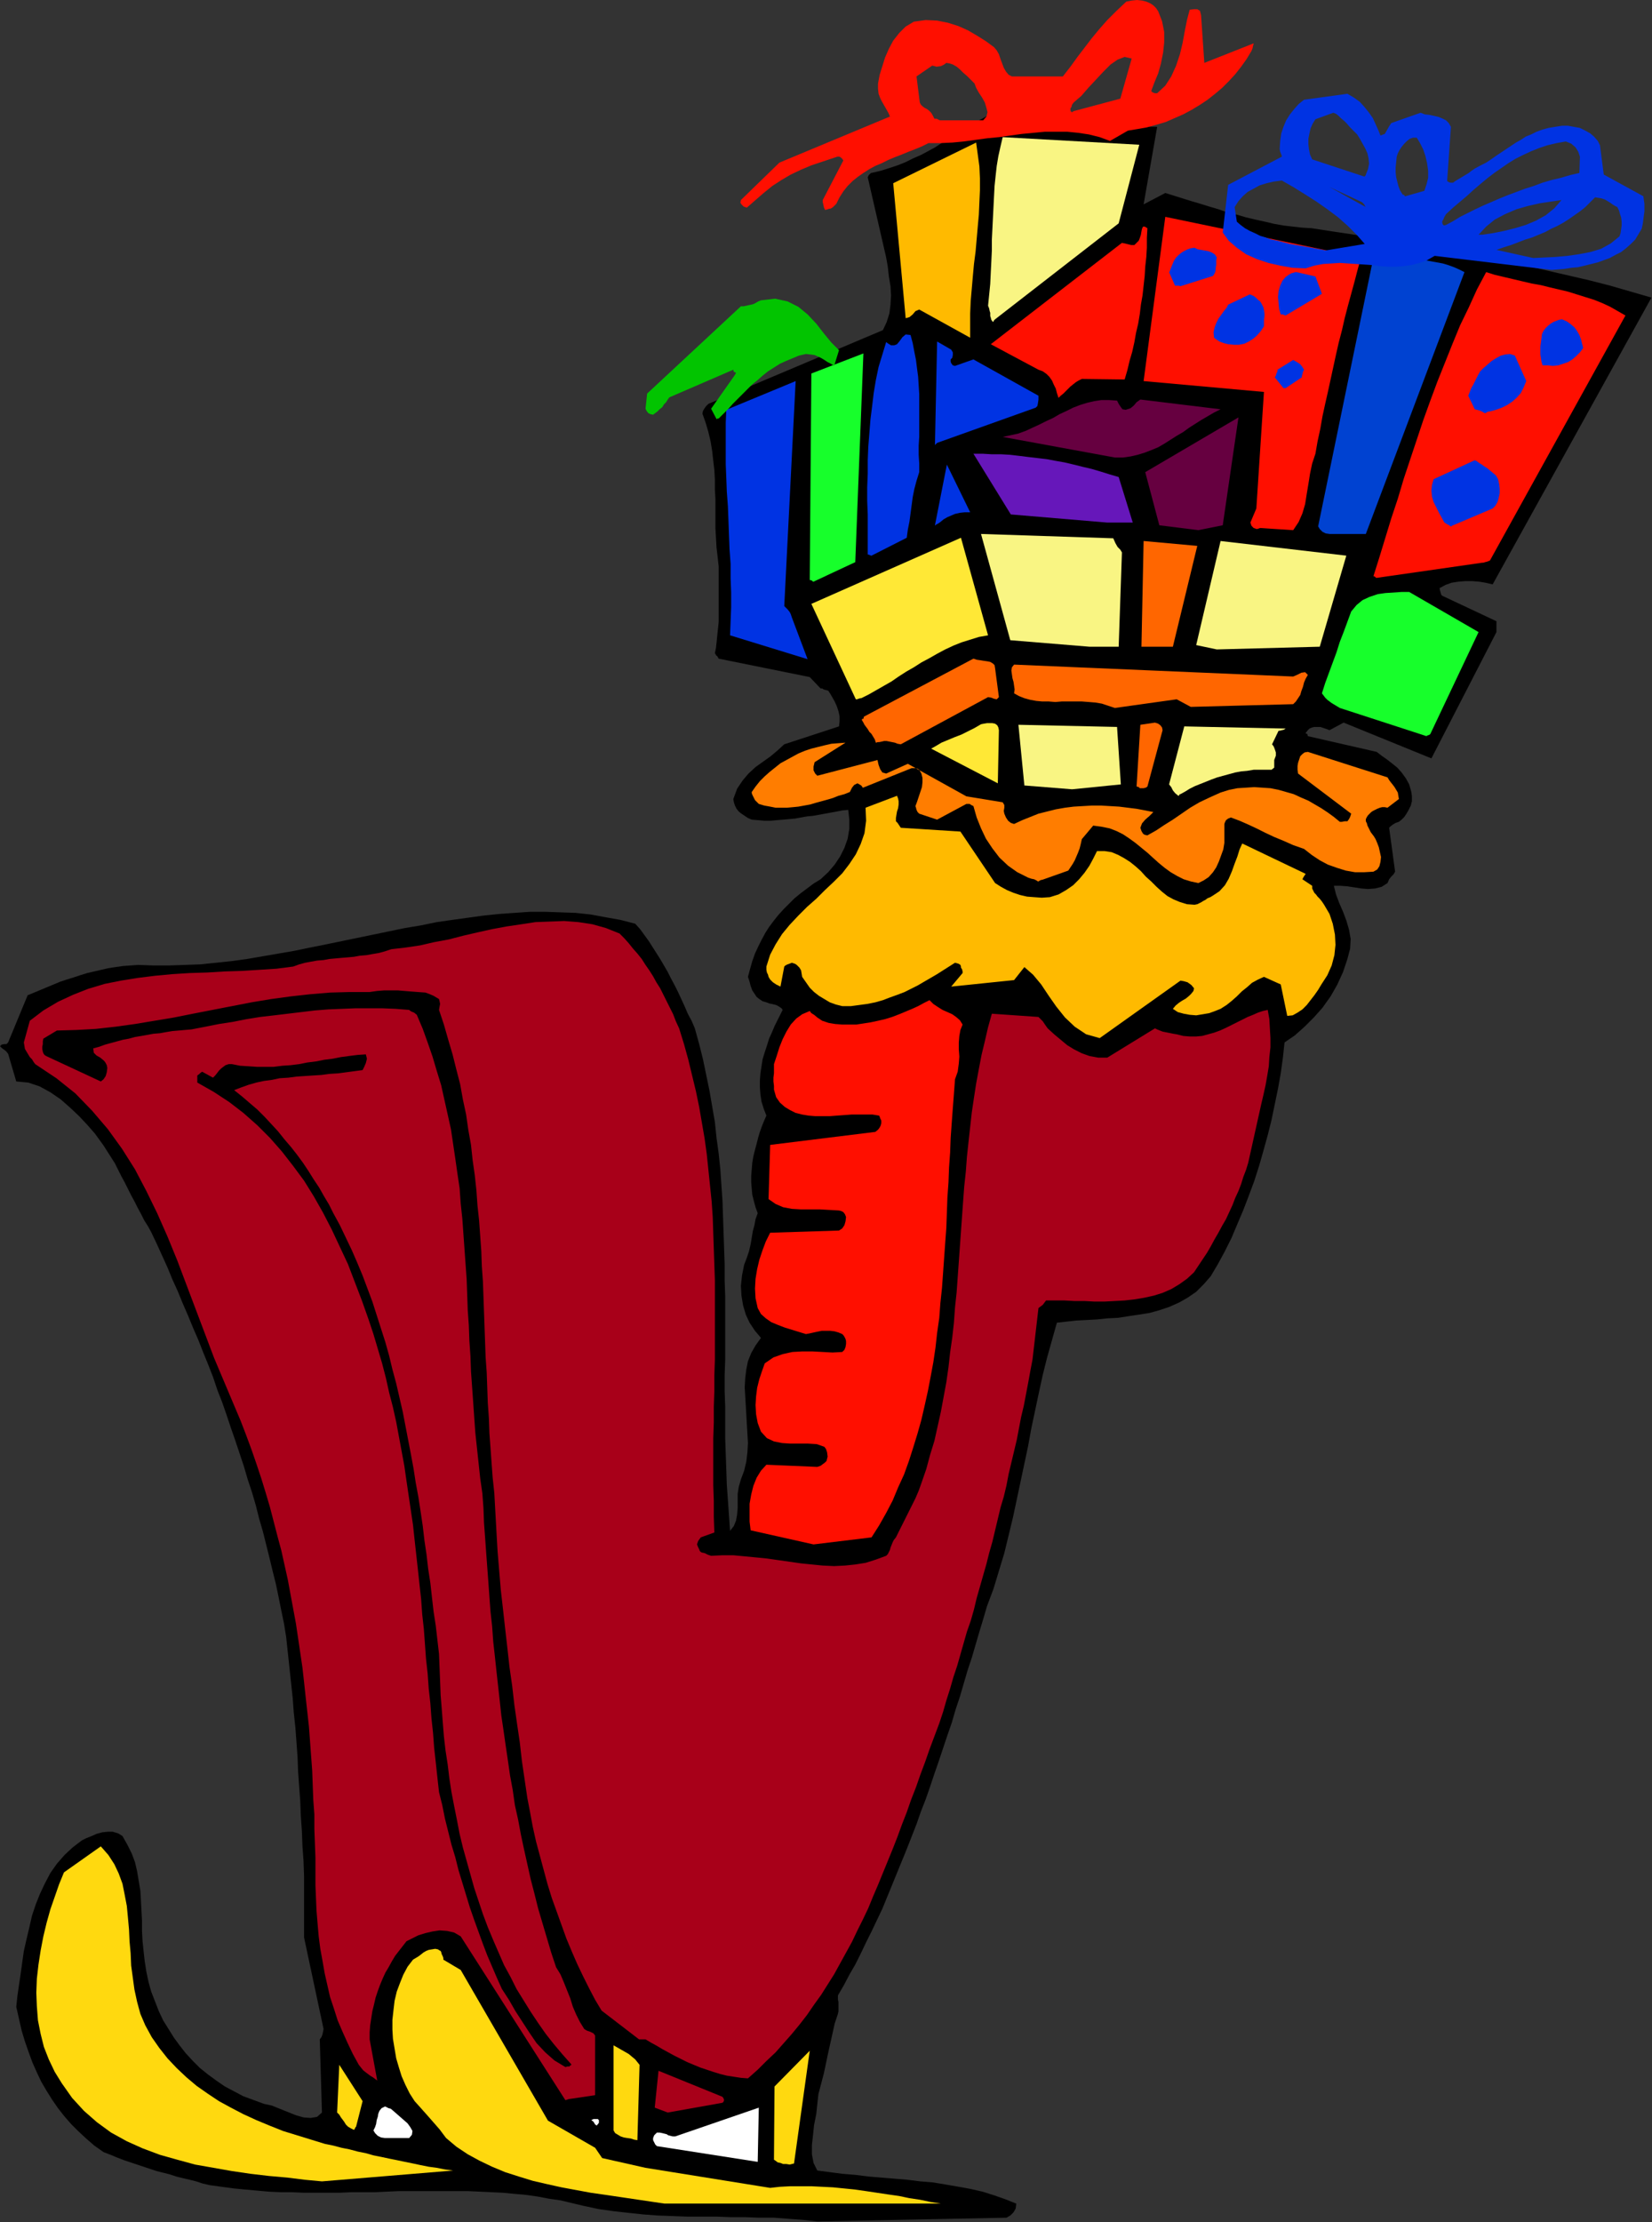 <?xml version="1.0" encoding="UTF-8" standalone="no"?>
<svg
   xmlns:dc="http://purl.org/dc/elements/1.1/"
   xmlns:cc="http://creativecommons.org/ns#"
   xmlns:rdf="http://www.w3.org/1999/02/22-rdf-syntax-ns#"
   xmlns:svg="http://www.w3.org/2000/svg"
   xmlns="http://www.w3.org/2000/svg"
   xmlns:sodipodi="http://sodipodi.sourceforge.net/DTD/sodipodi-0.dtd"
   xmlns:inkscape="http://www.inkscape.org/namespaces/inkscape"
   version="1.0"
   width="77.419mm"
   height="104.115mm"
   id="svg105"
   sodipodi:docname="AD003395.WMF">
  <rect width="100%" height="100%" fill="#333333" stroke="none"/>
  <sodipodi:namedview
     pagecolor="#ffffff"
     bordercolor="#666666"
     borderopacity="1"
     objecttolerance="10"
     gridtolerance="10"
     guidetolerance="10"
     inkscape:pageopacity="0"
     inkscape:pageshadow="2"
     inkscape:window-width="640"
     inkscape:window-height="480"
     id="namedview107" />
  <defs
     id="defs3">
    <pattern
       id="WMFhbasepattern"
       patternUnits="userSpaceOnUse"
       width="6"
       height="6"
       x="0"
       y="0" />
  </defs>
  <path
     style="fill:#000000;fill-rule:evenodd;fill-opacity:1;stroke:none;"
     d="  M 144.768,393.408   L 178.272,392.736   L 178.944,392.352   L 179.52,391.776   L 179.904,391.104   L 180,390.24   L 178.08,389.472   L 176.16,388.8   L 174.048,388.128   L 171.936,387.648   L 169.824,387.264   L 167.616,386.88   L 165.312,386.496   L 163.008,386.304   L 160.704,386.016   L 158.4,385.824   L 156.096,385.632   L 153.792,385.44   L 151.488,385.152   L 149.184,384.96   L 146.976,384.672   L 144.768,384.384   L 144.096,383.04   L 143.808,381.504   L 143.808,379.872   L 144,378.144   L 144.192,376.32   L 144.576,374.4   L 144.768,372.576   L 144.96,370.848   L 145.44,369.024   L 145.92,367.2   L 146.304,365.376   L 146.688,363.552   L 147.072,361.824   L 147.456,360.096   L 147.84,358.368   L 148.416,356.64   L 148.512,356.16   L 148.512,355.776   L 148.512,355.296   L 148.512,354.912   L 148.512,354.528   L 148.416,354.144   L 148.416,353.76   L 148.416,353.376   L 149.472,351.552   L 150.432,349.728   L 151.488,347.904   L 152.448,345.984   L 153.408,343.968   L 154.368,342.048   L 155.328,340.032   L 156.288,338.016   L 157.152,335.904   L 158.016,333.792   L 158.88,331.68   L 159.744,329.568   L 160.608,327.456   L 161.472,325.248   L 162.336,323.04   L 163.104,320.832   L 163.968,318.624   L 164.736,316.416   L 165.504,314.112   L 166.272,311.904   L 167.04,309.6   L 167.808,307.296   L 168.576,305.088   L 169.248,302.784   L 170.016,300.48   L 170.688,298.176   L 171.36,295.872   L 172.128,293.568   L 172.8,291.264   L 173.472,288.96   L 174.144,286.752   L 174.816,284.448   L 175.968,281.376   L 176.928,278.208   L 177.888,275.04   L 178.656,271.872   L 179.424,268.704   L 180.096,265.536   L 180.768,262.368   L 181.44,259.2   L 182.112,256.032   L 182.688,252.864   L 183.36,249.696   L 184.032,246.528   L 184.704,243.456   L 185.472,240.384   L 186.336,237.312   L 187.2,234.24   L 188.928,234.048   L 190.656,233.856   L 192.48,233.76   L 194.304,233.664   L 196.128,233.472   L 198.048,233.376   L 199.872,233.088   L 201.792,232.8   L 203.616,232.512   L 205.344,232.032   L 207.072,231.456   L 208.8,230.688   L 210.336,229.824   L 211.872,228.768   L 213.216,227.424   L 214.464,225.984   L 215.712,223.872   L 216.96,221.568   L 218.112,219.264   L 219.168,216.768   L 220.224,214.272   L 221.184,211.776   L 222.144,209.184   L 223.008,206.496   L 223.776,203.808   L 224.544,201.024   L 225.216,198.336   L 225.792,195.552   L 226.368,192.768   L 226.848,190.08   L 227.232,187.296   L 227.52,184.608   L 229.344,183.36   L 231.072,181.824   L 232.704,180.192   L 234.24,178.464   L 235.68,176.448   L 236.832,174.432   L 237.888,172.128   L 238.656,169.824   L 239.136,168   L 239.232,166.272   L 238.944,164.64   L 238.464,163.008   L 237.888,161.472   L 237.216,159.936   L 236.64,158.4   L 236.256,156.864   L 237.408,156.864   L 238.656,156.96   L 239.904,157.152   L 241.152,157.344   L 242.304,157.44   L 243.552,157.344   L 244.704,157.056   L 245.76,156.384   L 246.048,155.712   L 246.432,155.232   L 246.816,154.848   L 247.104,154.368   L 246.048,146.592   L 246.336,146.304   L 246.72,146.016   L 247.2,145.728   L 247.776,145.536   L 248.256,145.152   L 248.736,144.672   L 249.12,144.096   L 249.504,143.424   L 249.888,142.656   L 250.08,141.888   L 250.08,141.024   L 249.984,140.256   L 249.6,138.912   L 249.024,137.856   L 248.256,136.8   L 247.488,135.936   L 246.528,135.168   L 245.664,134.496   L 244.704,133.824   L 243.84,133.152   L 231.648,130.368   L 231.552,129.984   L 231.264,129.888   L 231.264,129.792   L 231.648,129.312   L 231.936,129.024   L 232.416,128.832   L 232.8,128.736   L 233.376,128.736   L 233.856,128.736   L 234.432,128.928   L 235.008,129.12   L 235.488,129.312   L 237.984,127.968   L 253.536,134.304   L 265.056,111.936   L 265.056,111.456   L 265.056,111.072   L 265.056,110.592   L 265.056,110.016   L 255.456,105.504   L 255.264,105.312   L 255.168,104.928   L 255.072,104.64   L 254.976,104.16   L 256.032,103.584   L 257.088,103.2   L 258.336,103.008   L 259.488,102.912   L 260.736,102.912   L 261.984,103.008   L 263.136,103.2   L 264.384,103.488   L 292.512,52.704   L 288.864,51.648   L 285.216,50.592   L 281.472,49.632   L 277.728,48.768   L 273.984,47.904   L 270.24,47.04   L 266.496,46.272   L 262.656,45.504   L 258.912,44.736   L 255.072,44.064   L 251.232,43.392   L 247.488,42.72   L 243.648,42.144   L 239.904,41.568   L 236.064,40.992   L 232.32,40.416   L 230.688,40.32   L 228.96,40.128   L 227.328,39.936   L 225.696,39.648   L 224.064,39.264   L 222.336,38.88   L 220.704,38.496   L 219.072,38.016   L 217.44,37.632   L 215.808,37.056   L 214.176,36.576   L 212.64,36.096   L 211.008,35.616   L 209.472,35.136   L 207.936,34.656   L 206.4,34.176   L 202.56,36.192   L 204.96,22.464   L 176.928,21.792   L 176.448,21.6   L 176.16,21.216   L 175.68,20.832   L 175.008,20.448   L 173.76,21.12   L 172.608,21.792   L 171.456,22.464   L 170.304,23.232   L 169.152,23.904   L 167.904,24.672   L 166.752,25.344   L 165.6,26.112   L 164.352,26.784   L 163.104,27.456   L 161.76,28.032   L 160.416,28.704   L 158.976,29.28   L 157.536,29.76   L 156,30.24   L 154.368,30.624   L 154.272,30.624   L 154.176,30.72   L 153.888,31.008   L 153.696,31.392   L 156.96,45.6   L 157.248,47.232   L 157.44,48.96   L 157.728,50.688   L 157.824,52.32   L 157.728,53.952   L 157.536,55.488   L 157.056,57.024   L 156.384,58.464   L 125.472,71.52   L 125.088,71.904   L 124.8,72.288   L 124.512,72.768   L 124.416,73.248   L 124.992,74.88   L 125.472,76.512   L 125.856,78.144   L 126.144,79.872   L 126.336,81.6   L 126.528,83.232   L 126.624,84.96   L 126.624,86.688   L 126.72,88.416   L 126.72,90.144   L 126.72,91.872   L 126.72,93.504   L 126.816,95.232   L 126.912,96.96   L 127.104,98.592   L 127.296,100.32   L 127.296,101.376   L 127.296,102.336   L 127.296,103.392   L 127.296,104.352   L 127.296,105.312   L 127.296,106.272   L 127.296,107.232   L 127.296,108.192   L 127.296,109.152   L 127.296,110.112   L 127.2,111.072   L 127.104,111.936   L 127.008,112.896   L 126.912,113.856   L 126.816,114.72   L 126.624,115.68   L 126.816,115.968   L 126.816,116.064   L 127.008,116.16   L 127.296,116.64   L 143.424,119.904   L 145.344,121.92   L 145.632,121.92   L 145.92,122.112   L 146.304,122.208   L 146.688,122.304   L 147.072,122.88   L 147.456,123.552   L 147.84,124.224   L 148.224,125.088   L 148.512,125.952   L 148.704,126.816   L 148.704,127.776   L 148.608,128.64   L 138.912,131.808   L 137.76,132.864   L 136.512,133.92   L 135.168,134.88   L 133.824,135.84   L 132.576,136.992   L 131.52,138.24   L 130.56,139.68   L 129.888,141.504   L 129.984,142.08   L 130.176,142.656   L 130.464,143.232   L 130.848,143.712   L 131.328,144.096   L 131.904,144.48   L 132.48,144.864   L 133.152,145.152   L 134.304,145.248   L 135.36,145.344   L 136.512,145.344   L 137.568,145.248   L 138.72,145.152   L 139.776,145.056   L 140.832,144.96   L 141.888,144.768   L 142.944,144.576   L 144,144.48   L 145.056,144.288   L 146.112,144.096   L 147.168,143.904   L 148.224,143.712   L 149.184,143.52   L 150.24,143.424   L 150.432,145.152   L 150.432,146.784   L 150.144,148.512   L 149.568,150.144   L 148.8,151.68   L 147.84,153.12   L 146.688,154.464   L 145.344,155.712   L 144.096,156.48   L 142.944,157.344   L 141.792,158.208   L 140.736,159.072   L 139.776,160.032   L 138.816,160.992   L 137.856,162.048   L 137.088,163.008   L 136.224,164.16   L 135.552,165.216   L 134.88,166.464   L 134.304,167.616   L 133.728,168.864   L 133.248,170.208   L 132.864,171.552   L 132.48,172.992   L 132.768,173.856   L 132.96,174.624   L 133.248,175.392   L 133.632,175.968   L 134.016,176.544   L 134.496,176.928   L 135.072,177.312   L 135.744,177.504   L 136.224,177.696   L 136.704,177.792   L 137.088,177.888   L 137.472,177.984   L 137.856,178.176   L 138.144,178.368   L 138.432,178.56   L 138.624,178.848   L 138.144,179.808   L 137.664,180.768   L 137.184,181.728   L 136.704,182.88   L 136.224,183.936   L 135.84,185.184   L 135.456,186.336   L 135.072,187.584   L 134.88,188.832   L 134.688,190.08   L 134.592,191.328   L 134.592,192.576   L 134.688,193.824   L 134.88,195.072   L 135.264,196.32   L 135.744,197.568   L 135.36,198.432   L 134.976,199.392   L 134.592,200.448   L 134.304,201.408   L 134.016,202.56   L 133.728,203.616   L 133.44,204.768   L 133.248,205.92   L 133.152,207.072   L 133.056,208.224   L 133.056,209.376   L 133.152,210.528   L 133.248,211.584   L 133.536,212.736   L 133.824,213.792   L 134.208,214.848   L 133.824,215.904   L 133.632,216.96   L 133.344,218.016   L 133.152,219.168   L 132.96,220.32   L 132.672,221.568   L 132.288,222.72   L 131.808,223.968   L 131.424,225.888   L 131.232,227.712   L 131.328,229.44   L 131.616,231.168   L 132.096,232.8   L 132.768,234.24   L 133.728,235.68   L 134.784,236.928   L 133.824,238.272   L 133.056,239.616   L 132.48,241.056   L 132.192,242.496   L 132,244.032   L 131.904,245.664   L 132,247.296   L 132.096,248.928   L 132.192,250.56   L 132.288,252.288   L 132.384,253.92   L 132.48,255.552   L 132.384,257.184   L 132.192,258.816   L 131.808,260.448   L 131.232,261.984   L 130.848,263.328   L 130.656,264.576   L 130.656,265.824   L 130.656,267.072   L 130.56,268.224   L 130.368,269.28   L 129.984,270.24   L 129.312,271.104   L 129.12,268.416   L 128.928,265.632   L 128.736,262.944   L 128.64,260.16   L 128.544,257.472   L 128.448,254.688   L 128.448,251.904   L 128.448,249.12   L 128.352,246.336   L 128.352,243.552   L 128.448,240.768   L 128.448,237.984   L 128.448,235.104   L 128.448,232.32   L 128.448,229.536   L 128.352,226.752   L 128.352,223.872   L 128.256,221.088   L 128.16,218.304   L 128.064,215.52   L 127.968,212.64   L 127.776,209.856   L 127.584,207.072   L 127.296,204.288   L 126.912,201.504   L 126.624,198.72   L 126.144,195.936   L 125.664,193.152   L 125.088,190.368   L 124.512,187.584   L 123.84,184.896   L 123.072,182.112   L 122.496,180.768   L 121.824,179.52   L 121.248,178.176   L 120.672,176.928   L 120.096,175.68   L 119.52,174.528   L 118.848,173.28   L 118.272,172.128   L 117.6,170.976   L 116.928,169.824   L 116.256,168.768   L 115.584,167.712   L 114.912,166.656   L 114.144,165.6   L 113.376,164.544   L 112.512,163.584   L 109.92,162.912   L 107.232,162.432   L 104.64,161.952   L 101.952,161.664   L 99.264,161.568   L 96.576,161.472   L 93.888,161.472   L 91.104,161.664   L 88.416,161.856   L 85.632,162.144   L 82.848,162.528   L 80.064,162.912   L 77.376,163.296   L 74.592,163.872   L 71.712,164.352   L 68.928,164.928   L 66.144,165.504   L 63.36,166.08   L 60.576,166.656   L 57.792,167.232   L 54.912,167.808   L 52.128,168.384   L 49.344,168.864   L 46.56,169.344   L 43.776,169.824   L 40.992,170.208   L 38.208,170.496   L 35.424,170.784   L 32.736,170.88   L 29.952,170.976   L 27.168,170.976   L 24.48,170.88   L 23.136,170.976   L 21.792,171.072   L 20.448,171.264   L 19.2,171.456   L 17.952,171.744   L 16.704,172.032   L 15.456,172.32   L 14.208,172.704   L 13.056,173.088   L 11.808,173.472   L 10.656,173.856   L 9.504,174.336   L 8.352,174.816   L 7.2,175.296   L 6.048,175.776   L 4.896,176.256   L 1.44,184.608   L 1.152,184.896   L 0.768,184.896   L 0.288,184.992   L 0,185.28   L 0.288,185.568   L 0.672,185.856   L 1.056,186.144   L 1.44,186.624   L 2.88,191.52   L 4.992,191.712   L 7.008,192.384   L 8.928,193.44   L 10.752,194.688   L 12.384,196.128   L 14.016,197.664   L 15.456,199.2   L 16.8,200.736   L 17.568,201.792   L 18.336,202.848   L 19.008,203.904   L 19.68,204.96   L 20.352,206.016   L 20.928,207.168   L 21.504,208.32   L 22.08,209.376   L 22.656,210.528   L 23.232,211.68   L 23.808,212.736   L 24.384,213.888   L 24.96,214.944   L 25.536,216.096   L 26.208,217.152   L 26.784,218.208   L 27.744,220.224   L 28.704,222.336   L 29.664,224.448   L 30.528,226.56   L 31.488,228.672   L 32.352,230.784   L 33.312,232.992   L 34.176,235.104   L 35.136,237.312   L 36,239.52   L 36.864,241.632   L 37.728,243.84   L 38.496,246.144   L 39.36,248.352   L 40.128,250.56   L 40.896,252.864   L 41.664,255.072   L 42.432,257.376   L 43.2,259.68   L 43.872,261.984   L 44.64,264.288   L 45.312,266.592   L 45.888,268.896   L 46.56,271.2   L 47.136,273.504   L 47.712,275.808   L 48.288,278.208   L 48.864,280.512   L 49.344,282.816   L 49.824,285.216   L 50.304,287.52   L 50.688,289.92   L 50.976,292.608   L 51.264,295.296   L 51.552,297.984   L 51.84,300.672   L 52.032,303.264   L 52.32,305.952   L 52.512,308.544   L 52.704,311.136   L 52.8,313.728   L 52.992,316.416   L 53.184,319.008   L 53.28,321.6   L 53.472,324.288   L 53.568,326.88   L 53.76,329.568   L 53.856,332.256   L 53.856,343.104   L 57.312,359.328   L 57.216,359.808   L 57.12,360.288   L 56.928,360.768   L 56.64,361.152   L 57.024,374.112   L 56.16,374.88   L 55.008,375.072   L 53.76,374.976   L 52.416,374.592   L 50.976,374.016   L 49.536,373.44   L 48.096,372.864   L 46.752,372.576   L 44.928,371.904   L 43.104,371.232   L 41.472,370.368   L 39.84,369.504   L 38.304,368.448   L 36.864,367.392   L 35.424,366.24   L 34.176,364.992   L 32.928,363.648   L 31.872,362.304   L 30.816,360.864   L 29.856,359.328   L 28.896,357.792   L 28.128,356.16   L 27.456,354.432   L 26.784,352.704   L 26.304,350.976   L 25.92,349.152   L 25.632,347.328   L 25.44,345.6   L 25.248,343.776   L 25.152,341.952   L 25.152,340.128   L 25.056,338.304   L 24.96,336.576   L 24.864,334.848   L 24.576,333.12   L 24.288,331.392   L 23.904,329.76   L 23.328,328.224   L 22.56,326.688   L 21.696,325.152   L 20.928,324.672   L 19.968,324.384   L 19.104,324.384   L 18.144,324.48   L 17.088,324.768   L 16.224,325.152   L 15.264,325.536   L 14.496,325.92   L 12.864,327.168   L 11.424,328.512   L 10.08,330.048   L 8.928,331.68   L 7.968,333.504   L 7.104,335.328   L 6.336,337.248   L 5.664,339.264   L 5.184,341.376   L 4.704,343.392   L 4.224,345.504   L 3.936,347.52   L 3.648,349.632   L 3.36,351.552   L 3.072,353.568   L 2.88,355.392   L 3.36,357.504   L 3.84,359.616   L 4.416,361.536   L 5.088,363.456   L 5.76,365.28   L 6.528,367.008   L 7.296,368.64   L 8.256,370.272   L 9.216,371.808   L 10.272,373.344   L 11.328,374.688   L 12.576,376.128   L 13.824,377.376   L 15.264,378.72   L 16.704,379.968   L 18.336,381.12   L 19.584,381.6   L 20.736,382.08   L 21.984,382.56   L 23.136,382.944   L 24.288,383.328   L 25.44,383.712   L 26.592,384.096   L 27.744,384.48   L 28.896,384.768   L 30.048,385.056   L 31.2,385.44   L 32.352,385.728   L 33.6,386.016   L 34.752,386.304   L 35.904,386.688   L 37.152,386.976   L 39.264,387.264   L 41.376,387.552   L 43.392,387.744   L 45.504,387.936   L 47.616,388.128   L 49.728,388.224   L 51.744,388.224   L 53.856,388.32   L 55.968,388.32   L 58.08,388.32   L 60.096,388.32   L 62.208,388.224   L 64.32,388.224   L 66.432,388.224   L 68.448,388.128   L 70.56,388.032   L 72.576,388.032   L 74.688,388.032   L 76.8,388.032   L 78.816,388.032   L 80.928,388.032   L 82.944,388.032   L 85.056,388.128   L 87.072,388.224   L 89.088,388.32   L 91.104,388.512   L 93.216,388.704   L 95.232,388.992   L 97.248,389.376   L 99.264,389.664   L 101.28,390.144   L 103.296,390.624   L 105.984,391.2   L 108.672,391.584   L 111.264,391.872   L 113.952,392.16   L 116.544,392.352   L 119.136,392.448   L 121.632,392.544   L 124.224,392.544   L 126.816,392.544   L 129.408,392.64   L 131.904,392.64   L 134.496,392.736   L 137.088,392.736   L 139.584,392.928   L 142.176,393.12   L 144.768,393.408  z "
     id="path5" />
  <path
     style="fill:#ffd90f;fill-rule:evenodd;fill-opacity:1;stroke:none;"
     d="  M 117.696,390.24   L 166.656,390.24   L 164.832,389.952   L 163.008,389.568   L 161.088,389.28   L 159.264,388.896   L 157.248,388.608   L 155.328,388.32   L 153.408,388.032   L 151.392,387.744   L 149.472,387.552   L 147.552,387.36   L 145.632,387.264   L 143.712,387.168   L 141.792,387.168   L 139.968,387.168   L 138.144,387.264   L 136.416,387.456   L 114.336,383.904   L 106.656,382.176   L 105.408,380.352   L 97.056,375.552   L 81.6,348.864   L 78.528,347.04   L 78.528,346.752   L 78.432,346.464   L 78.24,346.08   L 78.144,345.696   L 78.048,345.504   L 77.856,345.408   L 77.568,345.216   L 77.088,345.12   L 76.512,345.216   L 75.936,345.312   L 75.456,345.504   L 74.976,345.792   L 74.496,346.176   L 74.112,346.464   L 73.632,346.752   L 73.152,347.04   L 72.192,348.288   L 71.424,349.728   L 70.848,351.168   L 70.272,352.704   L 69.888,354.336   L 69.696,355.968   L 69.504,357.696   L 69.504,359.424   L 69.6,361.056   L 69.888,362.784   L 70.176,364.512   L 70.656,366.144   L 71.136,367.68   L 71.808,369.216   L 72.576,370.752   L 73.44,372.096   L 74.304,373.056   L 75.072,373.92   L 75.84,374.784   L 76.512,375.552   L 77.184,376.32   L 77.856,377.088   L 78.432,377.856   L 79.008,378.624   L 80.832,380.16   L 82.848,381.504   L 84.96,382.656   L 87.168,383.712   L 89.472,384.672   L 91.872,385.44   L 94.368,386.208   L 96.864,386.784   L 99.456,387.36   L 102.048,387.84   L 104.64,388.32   L 107.328,388.704   L 109.92,389.088   L 112.512,389.472   L 115.104,389.856   L 117.696,390.24  z "
     id="path7" />
  <path
     style="fill:#ffd90f;fill-rule:evenodd;fill-opacity:1;stroke:none;"
     d="  M 57.024,386.304   L 80.256,384.384   L 78.816,384.192   L 77.376,383.904   L 75.936,383.712   L 74.496,383.424   L 73.152,383.136   L 71.712,382.848   L 70.368,382.56   L 68.928,382.272   L 67.584,381.984   L 66.144,381.696   L 64.8,381.312   L 63.36,381.024   L 61.92,380.64   L 60.48,380.352   L 59.04,379.968   L 57.6,379.68   L 55.104,378.912   L 52.608,378.144   L 50.112,377.376   L 47.712,376.416   L 45.408,375.456   L 43.104,374.4   L 40.896,373.248   L 38.784,372.096   L 36.768,370.752   L 34.848,369.408   L 33.024,367.872   L 31.296,366.24   L 29.664,364.512   L 28.224,362.688   L 26.88,360.768   L 25.728,358.656   L 24.864,356.64   L 24.288,354.528   L 23.808,352.32   L 23.52,350.208   L 23.232,348.096   L 23.136,345.888   L 22.944,343.776   L 22.848,341.664   L 22.656,339.552   L 22.464,337.536   L 22.08,335.52   L 21.696,333.6   L 21.024,331.776   L 20.256,330.144   L 19.2,328.512   L 17.856,326.976   L 11.328,331.584   L 10.464,333.696   L 9.696,335.904   L 8.928,338.112   L 8.256,340.512   L 7.68,342.912   L 7.2,345.408   L 6.816,347.904   L 6.528,350.4   L 6.432,352.896   L 6.528,355.296   L 6.72,357.792   L 7.2,360.192   L 7.776,362.496   L 8.64,364.704   L 9.696,366.912   L 10.944,368.928   L 12.768,371.52   L 14.88,373.824   L 17.184,375.84   L 19.68,377.664   L 22.464,379.2   L 25.248,380.448   L 28.32,381.6   L 31.392,382.464   L 34.56,383.328   L 37.824,383.904   L 41.088,384.48   L 44.352,384.96   L 47.616,385.344   L 50.88,385.632   L 53.952,386.016   L 57.024,386.304  z "
     id="path9" />
  <path
     style="fill:#ffd90f;fill-rule:evenodd;fill-opacity:1;stroke:none;"
     d="  M 140.64,383.136   L 143.424,363.168   L 137.184,369.504   L 137.088,382.464   L 137.376,382.656   L 137.76,382.944   L 138.24,383.04   L 138.72,383.232   L 139.296,383.232   L 139.872,383.328   L 140.256,383.232   L 140.64,383.136  z "
     id="path11" />
  <path
     style="fill:#ffffff;fill-rule:evenodd;fill-opacity:1;stroke:none;"
     d="  M 134.208,382.848   L 134.4,373.248   L 119.616,378.336   L 119.136,378.336   L 118.752,378.24   L 118.368,378.144   L 118.08,377.952   L 117.696,377.856   L 117.312,377.76   L 116.832,377.664   L 116.352,377.664   L 116.256,377.76   L 116.16,377.856   L 115.872,378.144   L 115.68,378.624   L 115.68,379.008   L 115.872,379.392   L 116.064,379.776   L 116.352,380.064   L 134.208,382.848  z "
     id="path13" />
  <path
     style="fill:#ffd90f;fill-rule:evenodd;fill-opacity:1;stroke:none;"
     d="  M 112.896,379.008   L 113.28,365.664   L 112.896,365.184   L 112.512,364.704   L 111.936,364.224   L 111.36,363.744   L 110.688,363.36   L 110.016,362.976   L 109.344,362.592   L 108.672,362.208   L 108.672,377.28   L 108.96,377.76   L 109.44,378.048   L 109.92,378.336   L 110.496,378.528   L 111.072,378.624   L 111.744,378.72   L 112.32,378.912   L 112.896,379.008  z "
     id="path15" />
  <path
     style="fill:#ffffff;fill-rule:evenodd;fill-opacity:1;stroke:none;"
     d="  M 68.16,378.624   L 72.48,378.624   L 72.96,378.048   L 73.056,377.376   L 72.672,376.704   L 72.192,376.032   L 71.424,375.36   L 70.656,374.688   L 69.888,374.016   L 69.216,373.44   L 68.832,373.344   L 68.448,373.152   L 68.256,373.056   L 68.16,373.056   L 67.584,373.344   L 67.2,373.824   L 67.008,374.304   L 66.912,374.88   L 66.72,375.456   L 66.624,376.128   L 66.432,376.704   L 66.144,377.28   L 66.432,377.76   L 66.912,378.24   L 67.488,378.528   L 68.16,378.624  z "
     id="path17" />
  <path
     style="fill:#ffd90f;fill-rule:evenodd;fill-opacity:1;stroke:none;"
     d="  M 63.072,376.608   L 64.224,372.096   L 60.096,365.664   L 59.712,374.112   L 60.096,374.496   L 60.384,374.976   L 60.672,375.36   L 60.96,375.744   L 61.248,376.224   L 61.632,376.608   L 62.112,376.896   L 62.688,377.184   L 62.784,377.088   L 62.88,376.896   L 62.976,376.704   L 63.072,376.608  z "
     id="path19" />
  <path
     style="fill:#ffffff;fill-rule:evenodd;fill-opacity:1;stroke:none;"
     d="  M 106.08,375.936   L 106.08,375.84   L 106.08,375.648   L 106.08,375.552   L 106.08,375.456   L 105.888,375.264   L 105.504,375.264   L 105.12,375.264   L 104.736,375.456   L 105.12,375.744   L 105.408,376.224   L 105.696,376.416   L 106.08,375.936  z "
     id="path21" />
  <path
     style="fill:#a80019;fill-rule:evenodd;fill-opacity:1;stroke:none;"
     d="  M 118.272,374.112   L 127.968,372.384   L 128.16,372.192   L 128.256,371.904   L 128.16,371.616   L 127.968,371.328   L 116.64,366.72   L 115.968,373.248   L 118.272,374.112  z "
     id="path23" />
  <path
     style="fill:#a80019;fill-rule:evenodd;fill-opacity:1;stroke:none;"
     d="  M 100.896,371.712   L 105.408,371.04   L 105.408,360.48   L 105.12,360.096   L 104.544,359.808   L 103.968,359.616   L 103.488,359.328   L 102.72,358.08   L 102.048,356.736   L 101.472,355.392   L 100.992,353.856   L 100.416,352.416   L 99.84,350.976   L 99.264,349.632   L 98.496,348.384   L 97.632,345.792   L 96.864,343.2   L 96.096,340.608   L 95.328,338.016   L 94.656,335.328   L 93.984,332.736   L 93.408,330.144   L 92.832,327.552   L 92.256,324.864   L 91.776,322.272   L 91.2,319.68   L 90.816,316.992   L 90.336,314.4   L 89.952,311.712   L 89.568,309.12   L 89.184,306.432   L 88.8,303.84   L 88.512,301.152   L 88.224,298.56   L 87.936,295.968   L 87.648,293.28   L 87.36,290.688   L 87.168,288   L 86.88,285.408   L 86.688,282.816   L 86.496,280.128   L 86.304,277.536   L 86.112,274.944   L 85.92,272.256   L 85.728,269.664   L 85.632,267.072   L 85.44,264.48   L 85.056,261.792   L 84.768,259.104   L 84.48,256.416   L 84.192,253.728   L 84,251.04   L 83.808,248.256   L 83.616,245.568   L 83.424,242.88   L 83.328,240.192   L 83.136,237.408   L 83.04,234.72   L 82.848,232.032   L 82.752,229.248   L 82.656,226.56   L 82.464,223.872   L 82.272,221.184   L 82.08,218.496   L 81.888,215.808   L 81.6,213.12   L 81.408,210.432   L 81.024,207.84   L 80.64,205.152   L 80.256,202.56   L 79.872,199.968   L 79.296,197.376   L 78.72,194.784   L 78.144,192.192   L 77.376,189.696   L 76.608,187.104   L 75.744,184.608   L 74.88,182.208   L 73.824,179.712   L 73.344,179.328   L 72.864,179.136   L 72.576,178.944   L 72.48,178.848   L 70.08,178.656   L 67.68,178.56   L 65.376,178.56   L 62.976,178.56   L 60.576,178.656   L 58.176,178.752   L 55.776,178.944   L 53.376,179.232   L 50.976,179.52   L 48.576,179.808   L 46.08,180.096   L 43.68,180.48   L 41.28,180.96   L 38.784,181.344   L 36.384,181.824   L 33.888,182.304   L 32.736,182.4   L 31.68,182.496   L 30.528,182.592   L 29.376,182.784   L 28.32,182.976   L 27.168,183.072   L 26.112,183.264   L 25.056,183.456   L 23.904,183.648   L 22.848,183.936   L 21.792,184.128   L 20.736,184.416   L 19.68,184.704   L 18.624,184.992   L 17.568,185.376   L 16.512,185.664   L 16.608,186.432   L 17.088,186.912   L 17.76,187.296   L 18.336,187.776   L 18.528,187.968   L 18.72,188.256   L 18.912,188.64   L 19.008,189.12   L 18.912,189.888   L 18.72,190.56   L 18.336,191.136   L 17.856,191.52   L 8.16,187.008   L 7.872,186.816   L 7.68,186.528   L 7.584,186.24   L 7.488,185.76   L 7.488,185.376   L 7.584,184.896   L 7.584,184.416   L 7.68,183.936   L 10.08,182.496   L 13.536,182.4   L 16.992,182.208   L 20.448,181.824   L 23.904,181.344   L 27.36,180.768   L 30.816,180.192   L 34.176,179.52   L 37.632,178.848   L 41.088,178.176   L 44.544,177.504   L 48,176.928   L 51.552,176.448   L 55.008,176.064   L 58.464,175.776   L 61.92,175.68   L 65.472,175.68   L 66.816,175.488   L 68.064,175.392   L 69.312,175.392   L 70.464,175.392   L 71.616,175.488   L 72.768,175.584   L 74.016,175.68   L 75.36,175.776   L 76.128,176.064   L 76.8,176.352   L 77.28,176.64   L 77.76,176.928   L 77.856,177.312   L 77.952,177.792   L 77.856,178.272   L 77.76,178.848   L 78.624,181.44   L 79.392,184.128   L 80.16,186.72   L 80.832,189.408   L 81.504,192   L 81.984,194.688   L 82.56,197.376   L 82.944,200.064   L 83.424,202.752   L 83.712,205.44   L 84.096,208.128   L 84.384,210.816   L 84.576,213.504   L 84.864,216.192   L 85.056,218.88   L 85.248,221.568   L 85.344,224.256   L 85.536,226.944   L 85.632,229.632   L 85.728,232.32   L 85.824,235.008   L 85.92,237.696   L 86.016,240.384   L 86.208,243.072   L 86.304,245.76   L 86.4,248.448   L 86.592,251.136   L 86.688,253.824   L 86.88,256.416   L 87.072,259.104   L 87.264,261.696   L 87.552,264.384   L 87.744,267.84   L 87.936,271.296   L 88.128,274.656   L 88.416,278.112   L 88.704,281.568   L 89.088,284.928   L 89.472,288.384   L 89.856,291.744   L 90.24,295.2   L 90.72,298.56   L 91.104,301.92   L 91.584,305.28   L 92.064,308.544   L 92.448,311.904   L 92.928,315.168   L 93.408,318.432   L 93.888,320.928   L 94.368,323.52   L 94.944,326.112   L 95.616,328.608   L 96.288,331.104   L 96.96,333.6   L 97.728,336.096   L 98.592,338.496   L 99.456,340.896   L 100.32,343.296   L 101.28,345.6   L 102.24,347.808   L 103.296,350.016   L 104.352,352.128   L 105.408,354.144   L 106.56,356.064   L 113.184,361.152   L 113.376,361.152   L 113.664,361.152   L 114.048,361.152   L 114.336,361.152   L 115.296,361.728   L 116.352,362.304   L 117.312,362.88   L 118.368,363.456   L 119.424,364.032   L 120.576,364.608   L 121.728,365.184   L 122.88,365.664   L 124.032,366.144   L 125.184,366.528   L 126.336,366.912   L 127.584,367.296   L 128.736,367.584   L 129.984,367.776   L 131.232,367.968   L 132.48,368.064   L 134.208,366.528   L 135.744,364.992   L 137.376,363.456   L 138.816,361.824   L 140.256,360.192   L 141.6,358.56   L 142.944,356.832   L 144.192,355.008   L 145.44,353.28   L 146.592,351.456   L 147.744,349.632   L 148.8,347.712   L 149.856,345.792   L 150.912,343.872   L 151.872,341.856   L 152.832,339.936   L 153.792,337.92   L 154.656,335.808   L 155.52,333.792   L 156.384,331.68   L 157.248,329.568   L 158.112,327.456   L 158.976,325.248   L 159.744,323.136   L 160.608,320.928   L 161.376,318.72   L 162.24,316.512   L 163.008,314.304   L 163.872,312   L 164.64,309.792   L 165.504,307.488   L 166.368,305.184   L 167.04,303.168   L 167.616,301.152   L 168.288,299.04   L 168.864,297.024   L 169.536,295.008   L 170.112,292.992   L 170.688,290.976   L 171.264,288.96   L 171.936,287.04   L 172.512,285.024   L 172.992,283.008   L 173.568,280.992   L 174.144,278.976   L 174.72,276.96   L 175.2,275.04   L 175.776,273.024   L 176.256,271.008   L 176.736,268.992   L 177.216,266.976   L 177.792,265.056   L 178.272,263.04   L 178.656,261.024   L 179.136,259.008   L 179.616,256.992   L 180.096,254.976   L 180.48,252.96   L 180.864,250.944   L 181.344,248.928   L 181.728,246.912   L 182.112,244.896   L 182.496,242.784   L 182.88,240.768   L 183.936,231.648   L 184.32,231.36   L 184.704,231.072   L 184.992,230.688   L 185.28,230.304   L 186.912,230.304   L 188.544,230.304   L 190.272,230.4   L 192.096,230.4   L 193.824,230.496   L 195.648,230.496   L 197.472,230.4   L 199.2,230.304   L 200.928,230.112   L 202.656,229.824   L 204.384,229.44   L 205.92,228.96   L 207.456,228.288   L 208.896,227.424   L 210.24,226.464   L 211.488,225.312   L 212.256,224.16   L 213.024,223.008   L 213.792,221.856   L 214.464,220.704   L 215.136,219.456   L 215.808,218.304   L 216.48,217.056   L 217.152,215.904   L 217.728,214.656   L 218.304,213.408   L 218.784,212.16   L 219.36,210.912   L 219.84,209.664   L 220.224,208.416   L 220.704,207.168   L 221.088,205.92   L 221.472,204.192   L 221.856,202.464   L 222.24,200.736   L 222.624,199.008   L 223.008,197.28   L 223.392,195.552   L 223.776,193.92   L 224.16,192.192   L 224.448,190.56   L 224.736,188.832   L 224.832,187.2   L 225.024,185.472   L 225.024,183.84   L 224.928,182.208   L 224.832,180.48   L 224.544,178.848   L 223.68,179.04   L 222.816,179.328   L 221.952,179.712   L 220.992,180.096   L 220.032,180.576   L 219.072,181.056   L 218.112,181.536   L 217.152,182.016   L 216.096,182.496   L 215.04,182.88   L 213.984,183.168   L 212.928,183.456   L 211.872,183.552   L 210.72,183.552   L 209.568,183.456   L 208.416,183.168   L 207.84,183.072   L 207.36,182.976   L 206.88,182.88   L 206.4,182.784   L 205.92,182.688   L 205.44,182.496   L 204.96,182.304   L 204.576,182.112   L 196.128,187.296   L 194.496,187.296   L 192.96,187.008   L 191.616,186.528   L 190.272,185.856   L 189.024,185.088   L 187.872,184.128   L 186.72,183.168   L 185.568,182.112   L 185.088,181.44   L 184.704,180.864   L 184.32,180.48   L 183.936,180.096   L 175.68,179.52   L 175.008,181.92   L 174.432,184.416   L 173.856,186.816   L 173.376,189.312   L 172.896,191.904   L 172.512,194.4   L 172.128,196.992   L 171.84,199.584   L 171.552,202.176   L 171.264,204.864   L 171.072,207.456   L 170.784,210.144   L 170.592,212.736   L 170.4,215.424   L 170.208,218.112   L 170.016,220.8   L 169.824,223.488   L 169.632,226.176   L 169.44,228.864   L 169.152,231.552   L 168.96,234.24   L 168.672,236.832   L 168.288,239.52   L 168,242.112   L 167.616,244.8   L 167.136,247.392   L 166.656,249.984   L 166.08,252.576   L 165.504,255.168   L 164.736,257.664   L 164.064,260.16   L 163.2,262.656   L 162.72,264   L 162.144,265.344   L 161.568,266.496   L 160.992,267.648   L 160.416,268.8   L 159.84,269.952   L 159.264,271.104   L 158.688,272.256   L 158.304,272.736   L 158.112,273.12   L 157.92,273.6   L 157.728,274.08   L 157.632,274.464   L 157.44,274.848   L 157.248,275.232   L 156.96,275.52   L 155.136,276.192   L 153.312,276.768   L 151.488,277.056   L 149.664,277.248   L 147.744,277.344   L 145.728,277.248   L 143.808,277.056   L 141.888,276.864   L 139.872,276.576   L 137.856,276.288   L 135.84,276   L 133.92,275.808   L 131.904,275.616   L 129.888,275.424   L 127.968,275.424   L 125.952,275.52   L 125.376,275.328   L 124.8,275.04   L 124.32,274.944   L 124.128,274.848   L 123.936,274.656   L 123.84,274.368   L 123.648,273.984   L 123.456,273.504   L 123.552,273.216   L 123.648,272.928   L 123.84,272.64   L 124.128,272.256   L 126.528,271.392   L 126.432,268.608   L 126.432,265.824   L 126.336,263.04   L 126.336,260.256   L 126.336,257.472   L 126.336,254.688   L 126.432,251.904   L 126.432,249.12   L 126.528,246.336   L 126.528,243.552   L 126.624,240.768   L 126.624,237.984   L 126.624,235.104   L 126.624,232.32   L 126.624,229.536   L 126.624,226.752   L 126.528,223.968   L 126.432,221.184   L 126.336,218.4   L 126.24,215.52   L 126.048,212.736   L 125.76,209.952   L 125.472,207.168   L 125.184,204.384   L 124.8,201.6   L 124.32,198.816   L 123.84,196.032   L 123.264,193.248   L 122.592,190.464   L 121.92,187.68   L 121.152,184.896   L 120.288,182.112   L 119.712,180.864   L 119.232,179.616   L 118.656,178.464   L 118.08,177.312   L 117.504,176.16   L 116.928,175.008   L 116.256,173.952   L 115.68,172.896   L 115.008,171.84   L 114.336,170.88   L 113.664,169.824   L 112.896,168.864   L 112.128,168   L 111.36,167.04   L 110.592,166.176   L 109.728,165.312   L 107.328,164.352   L 104.928,163.68   L 102.432,163.296   L 99.936,163.104   L 97.44,163.2   L 94.848,163.296   L 92.352,163.68   L 89.76,164.064   L 87.168,164.544   L 84.576,165.12   L 82.08,165.696   L 79.488,166.368   L 76.896,166.848   L 74.4,167.424   L 71.808,167.808   L 69.312,168.096   L 68.16,168.48   L 67.104,168.768   L 65.952,168.96   L 64.896,169.152   L 63.744,169.248   L 62.688,169.44   L 61.632,169.536   L 60.48,169.632   L 59.424,169.728   L 58.368,169.824   L 57.312,170.016   L 56.16,170.112   L 55.104,170.304   L 54.048,170.496   L 52.992,170.784   L 51.936,171.168   L 48.96,171.552   L 45.984,171.744   L 42.912,171.936   L 39.84,172.032   L 36.672,172.224   L 33.6,172.32   L 30.528,172.512   L 27.456,172.8   L 24.384,173.184   L 21.408,173.664   L 18.528,174.24   L 15.648,175.104   L 12.96,176.16   L 10.272,177.408   L 7.68,178.944   L 5.28,180.768   L 4.224,184.608   L 4.32,185.184   L 4.416,185.76   L 4.704,186.24   L 4.992,186.72   L 5.28,187.2   L 5.664,187.584   L 5.952,188.064   L 6.24,188.448   L 9.984,190.944   L 13.344,193.632   L 16.32,196.704   L 19.104,199.968   L 21.6,203.424   L 23.904,207.072   L 25.92,210.912   L 27.84,214.848   L 29.664,218.976   L 31.392,223.2   L 33.024,227.52   L 34.656,231.84   L 36.288,236.16   L 37.92,240.48   L 39.744,244.8   L 41.568,249.12   L 42.624,251.616   L 43.584,254.112   L 44.544,256.704   L 45.408,259.2   L 46.272,261.792   L 47.04,264.288   L 47.808,266.88   L 48.48,269.472   L 49.152,272.064   L 49.824,274.56   L 50.4,277.152   L 50.976,279.744   L 51.456,282.336   L 51.936,284.928   L 52.416,287.52   L 52.8,290.112   L 53.184,292.704   L 53.568,295.296   L 53.856,297.888   L 54.144,300.576   L 54.432,303.168   L 54.72,305.76   L 54.912,308.352   L 55.104,310.944   L 55.296,313.536   L 55.392,316.128   L 55.488,318.72   L 55.68,321.312   L 55.68,323.904   L 55.776,326.4   L 55.872,328.992   L 55.872,331.584   L 55.872,333.888   L 55.968,336.192   L 56.064,338.4   L 56.256,340.704   L 56.448,342.912   L 56.736,345.12   L 57.12,347.232   L 57.504,349.44   L 57.984,351.552   L 58.464,353.664   L 59.136,355.68   L 59.808,357.792   L 60.672,359.808   L 61.536,361.728   L 62.496,363.744   L 63.552,365.664   L 63.936,366.144   L 64.32,366.624   L 64.8,367.008   L 65.184,367.296   L 65.568,367.584   L 66.048,367.872   L 66.432,368.16   L 66.816,368.448   L 65.472,361.152   L 65.472,359.904   L 65.568,358.656   L 65.76,357.408   L 65.952,356.16   L 66.24,355.008   L 66.528,353.76   L 66.912,352.608   L 67.296,351.552   L 67.776,350.4   L 68.256,349.344   L 68.832,348.384   L 69.408,347.328   L 69.984,346.368   L 70.656,345.504   L 71.328,344.64   L 72,343.776   L 72.96,343.296   L 74.112,342.72   L 75.36,342.336   L 76.608,342.048   L 77.856,341.856   L 79.2,341.952   L 80.448,342.24   L 81.6,342.912   L 100.128,371.904   L 100.224,371.904   L 100.512,371.808   L 100.8,371.712   L 100.896,371.712  z "
     id="path25" />
  <path
     style="fill:#000000;fill-rule:evenodd;fill-opacity:1;stroke:none;"
     d="  M 100.896,365.952   L 100.896,365.856   L 101.088,365.76   L 101.184,365.664   L 101.184,365.568   L 99.648,363.84   L 98.112,362.016   L 96.672,360.192   L 95.328,358.272   L 93.984,356.256   L 92.736,354.24   L 91.488,352.224   L 90.432,350.112   L 89.28,348   L 88.32,345.792   L 87.36,343.584   L 86.4,341.28   L 85.536,338.976   L 84.768,336.672   L 84,334.368   L 83.328,331.968   L 82.656,329.568   L 81.984,327.168   L 81.408,324.768   L 80.928,322.272   L 80.448,319.872   L 79.968,317.376   L 79.584,314.88   L 79.296,312.48   L 78.912,309.984   L 78.624,307.488   L 78.432,305.088   L 78.24,302.592   L 78.048,300.192   L 77.952,297.696   L 77.856,295.296   L 77.76,292.896   L 77.472,290.4   L 77.184,287.904   L 76.8,285.408   L 76.512,282.912   L 76.224,280.32   L 75.84,277.824   L 75.552,275.328   L 75.168,272.736   L 74.88,270.24   L 74.496,267.648   L 74.112,265.152   L 73.632,262.56   L 73.248,260.064   L 72.768,257.472   L 72.288,254.976   L 71.808,252.48   L 71.328,249.984   L 70.752,247.488   L 70.176,244.992   L 69.504,242.496   L 68.928,240.096   L 68.256,237.696   L 67.488,235.296   L 66.72,232.896   L 65.952,230.496   L 65.088,228.192   L 64.224,225.888   L 63.264,223.584   L 62.304,221.376   L 61.248,219.168   L 60.192,216.96   L 59.04,214.848   L 58.272,213.312   L 57.408,211.872   L 56.544,210.336   L 55.584,208.896   L 54.624,207.36   L 53.664,205.92   L 52.608,204.48   L 51.552,203.136   L 50.4,201.792   L 49.248,200.352   L 48.096,199.104   L 46.848,197.76   L 45.6,196.512   L 44.256,195.36   L 42.912,194.208   L 41.472,193.056   L 42.72,192.576   L 44.064,192.096   L 45.408,191.712   L 46.752,191.424   L 48.192,191.232   L 49.536,190.944   L 51.072,190.848   L 52.512,190.656   L 53.952,190.56   L 55.392,190.464   L 56.928,190.368   L 58.368,190.176   L 59.904,190.08   L 61.344,189.888   L 62.784,189.696   L 64.224,189.504   L 64.512,188.928   L 64.8,188.256   L 64.992,187.488   L 64.8,186.72   L 63.36,186.816   L 61.824,187.008   L 60.384,187.2   L 58.944,187.488   L 57.408,187.68   L 55.968,187.968   L 54.432,188.16   L 52.992,188.448   L 51.456,188.64   L 50.016,188.736   L 48.48,188.928   L 47.04,188.928   L 45.504,188.928   L 44.064,188.832   L 42.528,188.736   L 41.088,188.448   L 40.512,188.448   L 39.936,188.64   L 39.552,188.928   L 39.168,189.216   L 38.784,189.6   L 38.496,189.984   L 38.112,190.464   L 37.728,190.848   L 35.808,189.792   L 35.52,189.984   L 35.52,189.984   L 35.328,190.176   L 34.944,190.464   L 34.944,190.656   L 34.944,190.944   L 34.944,191.328   L 34.944,191.712   L 37.824,193.344   L 40.608,195.168   L 43.104,197.088   L 45.6,199.296   L 47.808,201.504   L 49.92,203.904   L 51.936,206.496   L 53.856,209.088   L 55.584,211.872   L 57.216,214.752   L 58.752,217.728   L 60.192,220.8   L 61.632,223.872   L 62.88,227.136   L 64.128,230.4   L 65.28,233.664   L 66.144,236.256   L 66.912,238.848   L 67.68,241.44   L 68.352,244.032   L 68.928,246.624   L 69.6,249.216   L 70.176,251.808   L 70.656,254.4   L 71.136,256.992   L 71.616,259.584   L 72,262.272   L 72.384,264.864   L 72.768,267.456   L 73.152,270.048   L 73.44,272.736   L 73.728,275.328   L 74.016,277.92   L 74.304,280.608   L 74.592,283.2   L 74.784,285.888   L 75.072,288.48   L 75.264,291.072   L 75.456,293.76   L 75.744,296.352   L 75.936,299.04   L 76.224,301.632   L 76.416,304.224   L 76.704,306.912   L 76.896,309.504   L 77.184,312.096   L 77.472,314.784   L 77.76,317.376   L 78.336,319.68   L 78.816,322.08   L 79.392,324.384   L 79.968,326.688   L 80.64,328.896   L 81.216,331.2   L 81.888,333.408   L 82.56,335.616   L 83.232,337.824   L 84,340.032   L 84.768,342.144   L 85.536,344.256   L 86.304,346.272   L 87.168,348.288   L 88.032,350.304   L 88.896,352.224   L 90.144,354.144   L 91.296,356.16   L 92.544,358.08   L 93.792,360   L 95.04,361.824   L 96.576,363.456   L 98.208,364.896   L 100.128,366.048   L 100.224,366.048   L 100.512,365.952   L 100.8,365.952   L 100.896,365.952  z "
     id="path27" />
  <path
     style="fill:#ff0f00;fill-rule:evenodd;fill-opacity:1;stroke:none;"
     d="  M 144.096,273.504   L 154.368,272.256   L 155.712,270.144   L 156.96,267.936   L 158.112,265.728   L 159.072,263.424   L 160.128,261.12   L 160.992,258.72   L 161.76,256.32   L 162.528,253.824   L 163.2,251.424   L 163.776,248.928   L 164.352,246.336   L 164.832,243.84   L 165.312,241.248   L 165.696,238.656   L 165.984,236.064   L 166.368,233.376   L 166.56,230.784   L 166.848,228.096   L 167.04,225.408   L 167.232,222.72   L 167.424,220.032   L 167.616,217.44   L 167.712,214.752   L 167.808,212.064   L 168,209.376   L 168.096,206.784   L 168.288,204.096   L 168.384,201.504   L 168.576,198.816   L 168.768,196.224   L 168.96,193.728   L 169.152,191.136   L 169.632,189.792   L 169.824,188.352   L 169.92,187.104   L 169.824,185.856   L 169.824,184.608   L 169.92,183.456   L 170.112,182.4   L 170.496,181.44   L 170.016,180.672   L 169.344,180.096   L 168.672,179.616   L 167.808,179.232   L 166.944,178.848   L 166.176,178.368   L 165.312,177.792   L 164.64,177.12   L 163.68,177.6   L 162.624,178.176   L 161.568,178.656   L 160.416,179.136   L 159.264,179.616   L 158.016,180.096   L 156.768,180.48   L 155.52,180.768   L 154.176,181.056   L 152.928,181.248   L 151.68,181.44   L 150.432,181.44   L 149.184,181.44   L 147.936,181.344   L 146.784,181.152   L 145.632,180.768   L 144.768,180.192   L 144.192,179.712   L 143.712,179.424   L 143.424,179.04   L 142.08,179.616   L 141.024,180.384   L 140.064,181.44   L 139.296,182.688   L 138.624,184.032   L 138.048,185.472   L 137.568,187.008   L 137.088,188.448   L 137.088,189.312   L 137.088,190.08   L 136.992,190.848   L 136.992,191.52   L 137.088,192.288   L 137.088,192.96   L 137.28,193.632   L 137.472,194.304   L 138.144,195.264   L 139.008,196.032   L 139.968,196.608   L 140.928,197.088   L 142.08,197.376   L 143.232,197.568   L 144.384,197.664   L 145.632,197.664   L 146.976,197.664   L 148.224,197.568   L 149.568,197.472   L 150.816,197.376   L 152.16,197.376   L 153.408,197.376   L 154.56,197.376   L 155.712,197.568   L 155.808,197.76   L 155.904,198.048   L 156.096,198.432   L 156.096,198.912   L 156,199.296   L 155.808,199.68   L 155.52,200.064   L 155.04,200.448   L 136.416,202.752   L 136.128,212.352   L 137.376,213.216   L 138.72,213.792   L 140.256,214.08   L 141.888,214.176   L 143.616,214.176   L 145.248,214.176   L 146.976,214.272   L 148.608,214.368   L 148.992,214.464   L 149.376,214.656   L 149.664,215.04   L 149.856,215.52   L 149.76,216.288   L 149.568,216.96   L 149.184,217.536   L 148.608,217.92   L 136.416,218.304   L 135.648,219.84   L 135.072,221.376   L 134.496,223.104   L 134.112,224.736   L 133.824,226.464   L 133.728,228.192   L 133.824,229.92   L 134.208,231.648   L 134.784,232.704   L 135.648,233.472   L 136.608,234.144   L 137.76,234.624   L 139.008,235.104   L 140.256,235.488   L 141.504,235.872   L 142.752,236.256   L 143.712,236.064   L 144.576,235.872   L 145.536,235.68   L 146.304,235.68   L 147.072,235.68   L 147.84,235.776   L 148.512,235.968   L 149.184,236.256   L 149.376,236.448   L 149.568,236.736   L 149.76,237.12   L 149.856,237.504   L 149.856,237.984   L 149.76,238.56   L 149.568,239.04   L 149.184,239.424   L 147.456,239.52   L 145.728,239.424   L 143.904,239.328   L 142.08,239.328   L 140.352,239.424   L 138.624,239.808   L 136.992,240.384   L 135.456,241.44   L 134.976,242.784   L 134.496,244.224   L 134.112,245.76   L 133.92,247.296   L 133.824,248.832   L 133.92,250.464   L 134.208,252   L 134.784,253.536   L 135.84,254.688   L 137.088,255.264   L 138.528,255.552   L 139.968,255.648   L 141.6,255.648   L 143.136,255.648   L 144.672,255.744   L 146.016,256.224   L 146.304,256.608   L 146.496,257.184   L 146.592,257.952   L 146.4,258.72   L 146.112,259.008   L 145.728,259.296   L 145.344,259.584   L 144.768,259.776   L 135.744,259.392   L 134.784,260.448   L 134.016,261.696   L 133.44,263.136   L 133.056,264.672   L 132.768,266.304   L 132.768,267.936   L 132.768,269.472   L 132.96,271.008   L 144.096,273.504  z "
     id="path29" />
  <path
     style="fill:#ffba00;fill-rule:evenodd;fill-opacity:1;stroke:none;"
     d="  M 194.784,183.84   L 209.088,173.664   L 209.664,173.76   L 210.336,173.952   L 211.008,174.432   L 211.488,175.008   L 211.392,175.488   L 211.008,175.968   L 210.624,176.352   L 210.048,176.832   L 209.376,177.216   L 208.8,177.6   L 208.224,178.08   L 207.744,178.656   L 208.608,179.232   L 209.664,179.52   L 210.72,179.712   L 211.872,179.808   L 213.024,179.616   L 214.176,179.424   L 215.232,179.04   L 216.192,178.656   L 217.248,177.984   L 218.208,177.216   L 219.072,176.448   L 219.936,175.584   L 220.896,174.816   L 221.76,174.048   L 222.816,173.472   L 223.872,172.992   L 226.848,174.336   L 228,179.904   L 228.96,179.808   L 229.824,179.328   L 230.688,178.752   L 231.456,177.984   L 232.128,177.12   L 232.8,176.256   L 233.472,175.296   L 234.048,174.336   L 235.104,172.704   L 235.872,170.976   L 236.352,169.152   L 236.544,167.328   L 236.448,165.504   L 236.064,163.584   L 235.488,161.856   L 234.528,160.224   L 234.144,159.648   L 233.76,159.168   L 233.376,158.784   L 233.088,158.4   L 232.8,158.112   L 232.608,157.728   L 232.416,157.344   L 232.416,156.864   L 230.688,155.712   L 230.784,155.52   L 230.88,155.328   L 231.072,155.04   L 231.264,154.752   L 220.032,149.376   L 219.552,150.432   L 219.168,151.68   L 218.688,152.928   L 218.208,154.272   L 217.632,155.616   L 216.96,156.768   L 216,157.824   L 214.848,158.592   L 214.368,158.88   L 213.888,159.072   L 213.504,159.36   L 213.12,159.552   L 212.832,159.744   L 212.448,159.936   L 212.064,160.128   L 211.584,160.224   L 210.24,160.128   L 208.992,159.744   L 207.84,159.264   L 206.784,158.688   L 205.824,157.92   L 204.864,157.056   L 203.904,156.096   L 202.944,155.232   L 202.08,154.272   L 201.12,153.408   L 200.16,152.64   L 199.104,151.968   L 198.048,151.392   L 196.896,150.912   L 195.648,150.72   L 194.304,150.72   L 193.632,152.064   L 192.96,153.312   L 192.096,154.56   L 191.136,155.712   L 190.08,156.768   L 188.832,157.632   L 187.488,158.4   L 185.952,158.88   L 184.512,158.976   L 183.168,158.88   L 181.92,158.784   L 180.672,158.496   L 179.52,158.112   L 178.368,157.632   L 177.312,157.056   L 176.256,156.384   L 170.112,147.264   L 159.552,146.592   L 159.36,146.304   L 159.168,146.016   L 158.976,145.728   L 158.688,145.44   L 158.688,144.864   L 158.784,144.288   L 158.88,143.712   L 159.072,143.136   L 159.168,142.464   L 159.168,141.888   L 159.072,141.408   L 158.88,140.928   L 153.312,143.04   L 153.408,145.344   L 153.12,147.552   L 152.448,149.472   L 151.584,151.296   L 150.432,153.024   L 149.184,154.656   L 147.648,156.192   L 146.112,157.632   L 144.576,159.168   L 142.944,160.608   L 141.408,162.144   L 139.872,163.776   L 138.528,165.408   L 137.376,167.232   L 136.416,169.056   L 135.744,171.168   L 135.744,171.744   L 135.84,172.224   L 136.032,172.608   L 136.128,172.992   L 136.416,173.472   L 136.896,173.952   L 137.472,174.336   L 138.24,174.72   L 138.912,171.168   L 139.104,170.976   L 139.488,170.784   L 139.776,170.688   L 140.256,170.496   L 140.544,170.592   L 140.832,170.688   L 141.12,170.88   L 141.408,171.168   L 141.6,171.36   L 141.888,171.84   L 141.984,172.416   L 142.08,172.992   L 142.752,173.952   L 143.424,174.912   L 144.192,175.68   L 145.056,176.352   L 146.016,176.928   L 146.976,177.504   L 148.032,177.888   L 149.184,178.176   L 150.72,178.176   L 152.16,177.984   L 153.6,177.792   L 155.04,177.504   L 156.384,177.12   L 157.632,176.64   L 158.976,176.16   L 160.224,175.68   L 161.376,175.104   L 162.528,174.528   L 163.68,173.856   L 164.832,173.184   L 165.984,172.512   L 167.04,171.84   L 168.096,171.168   L 169.152,170.496   L 169.536,170.592   L 169.824,170.688   L 170.112,170.88   L 170.208,171.168   L 170.208,171.36   L 170.4,171.648   L 170.496,172.032   L 170.496,172.32   L 168.48,174.72   L 179.616,173.568   L 181.44,171.264   L 182.976,172.608   L 184.416,174.336   L 185.76,176.352   L 187.104,178.272   L 188.64,180.192   L 190.368,181.824   L 192.384,183.168   L 194.784,183.84  z "
     id="path31" />
  <path
     style="fill:#ff7d00;fill-rule:evenodd;fill-opacity:1;stroke:none;"
     d="  M 184.608,155.808   L 189.216,154.176   L 189.6,153.6   L 189.984,153.024   L 190.368,152.352   L 190.656,151.68   L 190.944,151.008   L 191.232,150.24   L 191.424,149.472   L 191.616,148.608   L 193.632,146.208   L 195.072,146.4   L 196.512,146.688   L 197.76,147.168   L 198.912,147.744   L 200.064,148.512   L 201.12,149.28   L 202.176,150.144   L 203.232,151.008   L 204.288,151.968   L 205.248,152.832   L 206.304,153.696   L 207.36,154.464   L 208.512,155.136   L 209.664,155.712   L 210.912,156.096   L 212.256,156.384   L 213.216,155.904   L 214.08,155.328   L 214.848,154.464   L 215.424,153.6   L 215.904,152.544   L 216.288,151.488   L 216.672,150.432   L 216.864,149.28   L 216.864,148.8   L 216.864,148.32   L 216.864,147.84   L 216.864,147.456   L 216.864,147.072   L 216.864,146.688   L 216.864,146.304   L 216.864,145.92   L 216.96,145.632   L 217.152,145.248   L 217.536,144.96   L 218.016,144.768   L 219.552,145.344   L 221.088,146.016   L 222.528,146.688   L 224.064,147.456   L 225.696,148.224   L 227.328,148.896   L 229.056,149.664   L 230.976,150.336   L 232.32,151.392   L 233.76,152.352   L 235.2,153.12   L 236.832,153.696   L 238.368,154.176   L 240,154.464   L 241.632,154.464   L 243.264,154.368   L 243.936,153.984   L 244.32,153.408   L 244.512,152.64   L 244.608,151.776   L 244.416,150.912   L 244.224,150.048   L 243.936,149.28   L 243.648,148.608   L 243.36,148.128   L 243.072,147.744   L 242.784,147.36   L 242.592,146.976   L 242.4,146.592   L 242.208,146.208   L 242.112,145.824   L 241.92,145.44   L 241.92,145.056   L 242.112,144.672   L 242.304,144.384   L 242.592,144.096   L 242.88,143.808   L 243.168,143.616   L 243.552,143.424   L 243.936,143.232   L 244.416,143.04   L 244.8,142.944   L 245.28,142.944   L 245.76,143.04   L 247.776,141.504   L 247.68,140.928   L 247.584,140.352   L 247.296,139.872   L 247.008,139.392   L 246.72,139.008   L 246.336,138.528   L 246.048,138.144   L 245.76,137.664   L 231.648,133.152   L 231.072,133.248   L 230.688,133.536   L 230.304,133.92   L 230.112,134.496   L 229.92,135.072   L 229.824,135.648   L 229.824,136.32   L 229.92,136.992   L 239.328,144.096   L 239.232,144.384   L 239.136,144.672   L 238.944,145.056   L 238.656,145.44   L 238.464,145.44   L 238.176,145.44   L 237.696,145.536   L 237.312,145.536   L 236.256,144.672   L 235.2,143.904   L 234.048,143.136   L 232.896,142.464   L 231.744,141.792   L 230.4,141.216   L 229.152,140.64   L 227.808,140.256   L 226.464,139.872   L 225.024,139.584   L 223.584,139.488   L 222.144,139.392   L 220.704,139.488   L 219.168,139.584   L 217.728,139.872   L 216.192,140.352   L 214.272,141.216   L 212.448,142.08   L 210.816,143.04   L 209.28,144.096   L 207.744,145.152   L 206.208,146.112   L 204.768,147.072   L 203.232,147.936   L 202.752,147.84   L 202.464,147.648   L 202.176,147.168   L 201.984,146.592   L 202.272,145.824   L 202.848,145.152   L 203.616,144.48   L 204.288,143.808   L 202.848,143.52   L 201.312,143.232   L 199.776,143.04   L 198.24,142.848   L 196.608,142.752   L 194.976,142.656   L 193.44,142.656   L 191.808,142.752   L 190.176,142.848   L 188.64,143.04   L 187.008,143.328   L 185.472,143.712   L 183.936,144.096   L 182.496,144.672   L 181.056,145.248   L 179.616,145.92   L 179.04,145.728   L 178.56,145.344   L 178.176,144.768   L 177.888,144.096   L 177.792,143.616   L 177.888,143.04   L 177.888,142.56   L 177.6,142.08   L 171.168,141.024   L 160.8,135.264   L 156.96,136.992   L 156.288,136.8   L 155.904,136.224   L 155.616,135.456   L 155.424,134.592   L 144.768,137.376   L 144.384,136.992   L 144.096,136.416   L 144.096,135.744   L 144.288,134.976   L 149.76,131.52   L 148.512,131.616   L 147.264,131.712   L 146.016,132   L 144.864,132.288   L 143.712,132.576   L 142.56,132.96   L 141.408,133.44   L 140.352,134.016   L 139.296,134.592   L 138.24,135.168   L 137.28,135.936   L 136.32,136.704   L 135.456,137.472   L 134.592,138.336   L 133.824,139.296   L 133.152,140.256   L 133.152,140.448   L 133.248,140.736   L 133.44,141.12   L 133.632,141.504   L 133.728,141.696   L 133.92,141.888   L 134.112,142.08   L 134.4,142.368   L 135.36,142.656   L 136.416,142.848   L 137.376,143.04   L 138.336,143.04   L 139.392,143.04   L 140.448,142.944   L 141.408,142.848   L 142.464,142.656   L 143.52,142.464   L 144.48,142.176   L 145.536,141.888   L 146.592,141.6   L 147.552,141.312   L 148.512,140.928   L 149.568,140.64   L 150.528,140.256   L 150.72,139.872   L 150.912,139.488   L 151.296,139.008   L 151.872,138.72   L 152.064,138.816   L 152.544,139.104   L 152.832,139.488   L 152.64,139.584   L 161.472,136.032   L 161.76,136.032   L 162.144,136.032   L 162.528,136.128   L 162.816,136.32   L 163.2,136.992   L 163.392,137.76   L 163.392,138.528   L 163.296,139.392   L 163.008,140.256   L 162.72,141.12   L 162.432,141.984   L 162.144,142.752   L 162.24,143.04   L 162.336,143.424   L 162.528,143.808   L 162.816,144.096   L 165.984,145.152   L 171.168,142.368   L 171.456,142.368   L 171.744,142.368   L 172.032,142.56   L 172.416,142.752   L 172.992,144.768   L 173.76,146.688   L 174.624,148.512   L 175.776,150.24   L 177.024,151.872   L 178.56,153.312   L 180.192,154.464   L 182.112,155.424   L 182.688,155.616   L 183.168,155.712   L 183.552,155.904   L 183.84,156.096   L 183.936,156.096   L 184.224,155.904   L 184.512,155.808   L 184.608,155.808  z "
     id="path33" />
  <path
     style="fill:#f9f583;fill-rule:evenodd;fill-opacity:1;stroke:none;"
     d="  M 209.088,140.64   L 209.952,140.16   L 210.72,139.68   L 211.68,139.2   L 212.64,138.816   L 213.6,138.432   L 214.56,138.048   L 215.616,137.664   L 216.672,137.376   L 217.728,137.088   L 218.784,136.8   L 219.84,136.608   L 220.896,136.512   L 222.048,136.32   L 223.104,136.32   L 224.16,136.32   L 225.216,136.32   L 225.696,135.936   L 225.696,135.36   L 225.696,134.592   L 225.984,133.824   L 225.984,133.248   L 225.792,132.672   L 225.6,132.192   L 225.312,131.808   L 226.464,129.408   L 226.656,129.408   L 227.04,129.312   L 227.424,129.216   L 227.712,129.024   L 209.76,128.64   L 207.072,138.912   L 207.456,139.392   L 207.744,139.968   L 208.128,140.448   L 208.704,140.928   L 208.8,140.928   L 208.896,140.736   L 208.992,140.64   L 209.088,140.64  z "
     id="path35" />
  <path
     style="fill:#f9f583;fill-rule:evenodd;fill-opacity:1;stroke:none;"
     d="  M 189.888,139.776   L 198.528,138.912   L 197.856,128.736   L 180.384,128.352   L 181.44,139.104   L 189.888,139.776  z "
     id="path37" />
  <path
     style="fill:#ff6600;fill-rule:evenodd;fill-opacity:1;stroke:none;"
     d="  M 201.984,139.584   L 202.176,139.584   L 202.56,139.584   L 202.944,139.488   L 203.232,139.296   L 205.92,129.312   L 205.824,128.832   L 205.536,128.448   L 205.152,128.16   L 204.576,127.968   L 201.984,128.352   L 201.312,139.296   L 201.408,139.296   L 201.696,139.392   L 201.888,139.584   L 201.984,139.584  z "
     id="path39" />
  <path
     style="fill:#ffe836;fill-rule:evenodd;fill-opacity:1;stroke:none;"
     d="  M 176.736,138.72   L 176.928,129.312   L 176.832,128.832   L 176.64,128.448   L 176.256,128.16   L 175.776,128.064   L 175.296,128.064   L 174.816,128.064   L 174.24,128.16   L 173.76,128.256   L 172.608,128.928   L 171.456,129.504   L 170.304,130.08   L 169.056,130.56   L 167.904,131.04   L 166.752,131.52   L 165.792,132.096   L 164.928,132.576   L 176.736,138.72  z "
     id="path41" />
  <path
     style="fill:#ff6600;fill-rule:evenodd;fill-opacity:1;stroke:none;"
     d="  M 155.712,131.424   L 156.192,131.328   L 156.576,131.232   L 157.056,131.232   L 157.536,131.328   L 158.016,131.424   L 158.496,131.52   L 158.976,131.712   L 159.552,131.808   L 175.008,123.456   L 175.584,123.552   L 176.064,123.744   L 176.544,123.84   L 176.928,123.456   L 176.256,118.368   L 176.16,117.792   L 175.872,117.504   L 175.392,117.216   L 174.912,117.12   L 174.24,117.024   L 173.664,116.928   L 172.992,116.832   L 172.416,116.64   L 153.024,126.912   L 152.928,127.296   L 152.736,127.296   L 152.64,127.488   L 152.928,127.968   L 153.12,128.352   L 153.408,128.736   L 153.696,129.12   L 153.984,129.6   L 154.368,129.984   L 154.656,130.464   L 154.944,130.944   L 155.136,131.52   L 155.232,131.52   L 155.424,131.424   L 155.616,131.424   L 155.712,131.424  z "
     id="path43" />
  <path
     style="fill:#17ff2b;fill-rule:evenodd;fill-opacity:1;stroke:none;"
     d="  M 253.344,129.984   L 261.888,111.936   L 249.6,104.832   L 248.256,104.832   L 246.816,104.928   L 245.376,105.024   L 244.032,105.216   L 242.592,105.696   L 241.344,106.272   L 240.288,107.136   L 239.328,108.288   L 238.656,110.112   L 237.984,111.936   L 237.312,113.664   L 236.736,115.488   L 236.064,117.312   L 235.392,119.136   L 234.72,120.96   L 234.144,122.784   L 234.432,123.168   L 234.72,123.552   L 235.104,123.936   L 235.488,124.224   L 235.872,124.512   L 236.352,124.8   L 236.832,125.088   L 237.312,125.376   L 252.672,130.368   L 252.768,130.272   L 253.056,130.176   L 253.248,130.08   L 253.344,129.984  z "
     id="path45" />
  <path
     style="fill:#ff6600;fill-rule:evenodd;fill-opacity:1;stroke:none;"
     d="  M 197.472,125.376   L 208.416,123.84   L 210.912,125.184   L 229.056,124.704   L 229.536,124.224   L 229.92,123.648   L 230.304,123.072   L 230.496,122.4   L 230.784,121.632   L 230.976,120.864   L 231.264,120.192   L 231.648,119.52   L 231.168,119.04   L 230.496,119.136   L 229.728,119.52   L 229.056,119.808   L 179.616,117.696   L 179.232,118.176   L 179.136,118.752   L 179.232,119.424   L 179.328,120.096   L 179.52,120.768   L 179.616,121.44   L 179.712,122.112   L 179.616,122.784   L 180.48,123.264   L 181.44,123.648   L 182.496,123.936   L 183.552,124.128   L 184.608,124.224   L 185.76,124.224   L 186.912,124.32   L 188.064,124.224   L 189.216,124.224   L 190.464,124.224   L 191.616,124.224   L 192.864,124.32   L 194.016,124.416   L 195.168,124.608   L 196.32,124.992   L 197.472,125.376  z "
     id="path47" />
  <path
     style="fill:#ffe836;fill-rule:evenodd;fill-opacity:1;stroke:none;"
     d="  M 152.544,123.648   L 153.888,122.976   L 155.232,122.208   L 156.576,121.44   L 157.92,120.672   L 159.168,119.808   L 160.512,118.944   L 161.856,118.176   L 163.2,117.312   L 164.64,116.544   L 165.984,115.776   L 167.424,115.008   L 168.864,114.336   L 170.304,113.76   L 171.84,113.28   L 173.376,112.8   L 175.008,112.512   L 170.208,95.232   L 143.712,106.944   L 151.584,123.84   L 151.776,123.84   L 152.064,123.744   L 152.352,123.648   L 152.544,123.648  z "
     id="path49" />
  <path
     style="fill:#0033e3;fill-rule:evenodd;fill-opacity:1;stroke:none;"
     d="  M 143.04,116.736   L 140.256,109.344   L 140.064,108.768   L 139.872,108.384   L 139.488,107.904   L 138.912,107.328   L 140.928,67.488   L 128.64,72.576   L 128.544,74.88   L 128.544,77.28   L 128.544,79.68   L 128.544,82.176   L 128.64,84.576   L 128.736,87.072   L 128.928,89.664   L 129.024,92.16   L 129.12,94.752   L 129.216,97.248   L 129.408,99.84   L 129.408,102.432   L 129.504,104.928   L 129.504,107.52   L 129.408,110.016   L 129.312,112.512   L 143.04,116.736  z "
     id="path51" />
  <path
     style="fill:#f9f583;fill-rule:evenodd;fill-opacity:1;stroke:none;"
     d="  M 215.52,115.008   L 233.76,114.528   L 238.464,98.4   L 216.192,95.808   L 211.872,114.24   L 215.52,115.008  z "
     id="path53" />
  <path
     style="fill:#f9f583;fill-rule:evenodd;fill-opacity:1;stroke:none;"
     d="  M 192.96,114.528   L 198.144,114.528   L 198.72,97.824   L 198.432,97.344   L 197.952,96.864   L 197.568,96.192   L 197.184,95.328   L 173.76,94.56   L 178.944,113.376   L 192.96,114.528  z "
     id="path55" />
  <path
     style="fill:#ff6600;fill-rule:evenodd;fill-opacity:1;stroke:none;"
     d="  M 202.56,114.528   L 207.744,114.528   L 212.064,96.672   L 202.56,95.808   L 202.176,114.528   L 202.272,114.528   L 202.368,114.528   L 202.464,114.528   L 202.56,114.528  z "
     id="path57" />
  <path
     style="fill:#17ff2b;fill-rule:evenodd;fill-opacity:1;stroke:none;"
     d="  M 144.096,103.008   L 151.488,99.552   L 152.928,62.592   L 143.712,66.144   L 143.424,102.72   L 143.52,102.72   L 143.808,102.816   L 144,103.008   L 144.096,103.008  z "
     id="path59" />
  <path
     style="fill:#ff0f00;fill-rule:evenodd;fill-opacity:1;stroke:none;"
     d="  M 243.84,102.336   L 262.56,99.648   L 262.752,99.648   L 263.04,99.552   L 263.424,99.456   L 263.904,99.264   L 287.904,55.872   L 286.56,55.104   L 285.216,54.336   L 283.776,53.664   L 282.336,53.088   L 280.8,52.608   L 279.264,52.128   L 277.728,51.648   L 276.096,51.264   L 274.464,50.88   L 272.928,50.496   L 271.296,50.208   L 269.664,49.824   L 268.032,49.44   L 266.4,49.056   L 264.768,48.672   L 263.232,48.192   L 261.6,51.264   L 260.16,54.432   L 258.624,57.6   L 257.28,60.864   L 255.936,64.224   L 254.592,67.584   L 253.344,70.944   L 252.096,74.4   L 250.944,77.856   L 249.792,81.312   L 248.64,84.768   L 247.584,88.32   L 246.432,91.776   L 245.376,95.232   L 244.32,98.688   L 243.264,102.048   L 243.36,102.048   L 243.552,102.144   L 243.744,102.336   L 243.84,102.336  z "
     id="path61" />
  <path
     style="fill:#0033e3;fill-rule:evenodd;fill-opacity:1;stroke:none;"
     d="  M 154.368,98.4   L 160.608,95.232   L 160.8,93.792   L 161.088,92.352   L 161.28,90.912   L 161.472,89.472   L 161.664,88.032   L 161.952,86.592   L 162.336,85.152   L 162.816,83.616   L 162.816,82.08   L 162.72,80.544   L 162.72,78.912   L 162.816,77.376   L 162.816,75.84   L 162.816,74.304   L 162.816,72.768   L 162.816,71.328   L 162.816,69.792   L 162.72,68.256   L 162.624,66.72   L 162.432,65.28   L 162.24,63.744   L 161.952,62.304   L 161.664,60.768   L 161.28,59.328   L 160.416,59.232   L 159.84,59.712   L 159.36,60.384   L 158.88,60.96   L 158.4,61.152   L 157.824,61.152   L 157.344,60.864   L 156.96,60.576   L 156.288,62.784   L 155.616,64.992   L 155.136,67.296   L 154.752,69.6   L 154.464,72   L 154.176,74.304   L 153.984,76.704   L 153.792,79.104   L 153.696,81.504   L 153.696,83.904   L 153.6,86.304   L 153.6,88.704   L 153.696,91.104   L 153.696,93.504   L 153.696,95.904   L 153.696,98.208   L 153.792,98.208   L 154.08,98.304   L 154.272,98.4   L 154.368,98.4  z "
     id="path63" />
  <path
     style="fill:#0042d1;fill-rule:evenodd;fill-opacity:1;stroke:none;"
     d="  M 235.488,94.56   L 241.92,94.56   L 259.392,48.192   L 258.432,47.712   L 257.568,47.328   L 256.512,46.944   L 255.552,46.656   L 254.496,46.464   L 253.44,46.272   L 252.384,46.08   L 251.328,45.888   L 250.272,45.792   L 249.216,45.696   L 248.16,45.696   L 247.2,45.6   L 246.144,45.6   L 245.184,45.6   L 244.224,45.6   L 243.264,45.6   L 233.472,93.216   L 233.76,93.696   L 234.24,94.176   L 234.816,94.464   L 235.488,94.56  z "
     id="path65" />
  <path
     style="fill:#660040;fill-rule:evenodd;fill-opacity:1;stroke:none;"
     d="  M 212.256,93.888   L 216.576,93.024   L 219.36,73.92   L 202.848,83.616   L 205.344,93.024   L 212.256,93.888  z "
     id="path67" />
  <path
     style="fill:#ff0f00;fill-rule:evenodd;fill-opacity:1;stroke:none;"
     d="  M 223.2,93.504   L 229.056,93.888   L 230.016,92.448   L 230.688,90.912   L 231.168,89.28   L 231.456,87.456   L 231.744,85.728   L 232.032,83.904   L 232.416,82.08   L 232.992,80.352   L 233.376,78.144   L 233.856,75.936   L 234.24,73.728   L 234.72,71.52   L 235.2,69.408   L 235.68,67.2   L 236.16,64.992   L 236.64,62.784   L 237.12,60.672   L 237.696,58.464   L 238.176,56.352   L 238.752,54.144   L 239.328,52.032   L 239.904,49.92   L 240.48,47.712   L 241.056,45.6   L 206.4,38.4   L 202.56,67.488   L 223.872,69.408   L 222.528,90.048   L 221.472,92.544   L 221.664,93.12   L 222.048,93.504   L 222.624,93.696   L 223.2,93.504  z "
     id="path69" />
  <path
     style="fill:#0033e3;fill-rule:evenodd;fill-opacity:1;stroke:none;"
     d="  M 165.984,92.832   L 166.56,92.448   L 167.136,91.968   L 167.808,91.584   L 168.48,91.296   L 169.152,91.008   L 170.016,90.816   L 170.88,90.72   L 171.84,90.72   L 167.712,82.272   L 165.6,93.024   L 165.696,93.024   L 165.792,92.928   L 165.888,92.832   L 165.984,92.832  z "
     id="path71" />
  <path
     style="fill:#0033e3;fill-rule:evenodd;fill-opacity:1;stroke:none;"
     d="  M 257.376,93.024   L 264.384,90.048   L 264.864,89.568   L 265.248,88.896   L 265.44,88.224   L 265.632,87.36   L 265.632,86.496   L 265.536,85.728   L 265.344,84.864   L 264.96,84.192   L 264.384,83.712   L 263.808,83.232   L 263.328,82.848   L 262.848,82.56   L 262.464,82.272   L 261.984,81.984   L 261.6,81.696   L 261.216,81.504   L 253.92,84.864   L 253.632,85.92   L 253.536,86.88   L 253.632,87.936   L 253.92,88.896   L 254.4,89.856   L 254.88,90.816   L 255.36,91.68   L 255.84,92.544   L 256.32,92.832   L 256.704,93.024   L 256.896,93.216   L 256.992,93.216   L 257.088,93.216   L 257.184,93.12   L 257.28,93.024   L 257.376,93.024  z "
     id="path73" />
  <path
     style="fill:#6617ba;fill-rule:evenodd;fill-opacity:1;stroke:none;"
     d="  M 196.128,92.544   L 200.64,92.544   L 198.144,84.48   L 196.512,84   L 194.976,83.52   L 193.344,83.04   L 191.712,82.656   L 190.176,82.272   L 188.544,81.888   L 186.912,81.6   L 185.376,81.312   L 183.744,81.12   L 182.112,80.928   L 180.576,80.736   L 178.944,80.544   L 177.312,80.448   L 175.68,80.448   L 174.048,80.352   L 172.416,80.352   L 179.04,91.104   L 196.128,92.544  z "
     id="path75" />
  <path
     style="fill:#660040;fill-rule:evenodd;fill-opacity:1;stroke:none;"
     d="  M 197.472,81.024   L 198.912,81.024   L 200.256,80.832   L 201.504,80.544   L 202.752,80.16   L 204,79.68   L 205.152,79.2   L 206.304,78.528   L 207.36,77.856   L 208.416,77.184   L 209.568,76.512   L 210.624,75.744   L 211.68,75.072   L 212.736,74.4   L 213.888,73.728   L 215.04,73.056   L 216.192,72.48   L 201.984,70.752   L 201.312,71.232   L 200.832,71.808   L 200.256,72.288   L 199.392,72.576   L 198.816,72.48   L 198.528,72.096   L 198.144,71.52   L 197.856,70.944   L 196.416,70.848   L 195.072,70.848   L 193.824,71.04   L 192.576,71.328   L 191.328,71.712   L 190.08,72.192   L 188.928,72.768   L 187.68,73.344   L 186.528,74.016   L 185.28,74.592   L 184.128,75.168   L 182.88,75.744   L 181.632,76.32   L 180.288,76.8   L 178.944,77.088   L 177.6,77.376   L 197.472,81.024  z "
     id="path77" />
  <path
     style="fill:#0033e3;fill-rule:evenodd;fill-opacity:1;stroke:none;"
     d="  M 165.984,78.432   L 183.456,72.192   L 183.744,71.904   L 183.84,71.424   L 183.936,70.752   L 183.936,70.08   L 172.416,63.648   L 169.152,64.8   L 168.768,64.704   L 168.48,64.32   L 168.384,64.032   L 168.384,63.648   L 168.672,63.36   L 168.768,62.88   L 168.768,62.4   L 168.48,61.92   L 165.984,60.48   L 165.6,78.816   L 165.696,78.72   L 165.792,78.624   L 165.888,78.528   L 165.984,78.432  z "
     id="path79" />
  <path
     style="fill:#0033e3;fill-rule:evenodd;fill-opacity:1;stroke:none;"
     d="  M 263.904,72.864   L 264.96,72.576   L 266.016,72.192   L 266.976,71.712   L 267.84,71.136   L 268.608,70.464   L 269.376,69.6   L 269.856,68.64   L 270.336,67.488   L 268.32,62.976   L 267.456,62.688   L 266.592,62.784   L 265.824,62.976   L 264.96,63.456   L 264.192,63.936   L 263.424,64.608   L 262.752,65.184   L 262.176,65.76   L 261.792,66.432   L 261.504,67.008   L 261.216,67.584   L 260.928,68.16   L 260.64,68.64   L 260.448,69.12   L 260.256,69.6   L 260.064,70.08   L 261.216,72.48   L 261.6,72.576   L 261.984,72.672   L 262.464,72.864   L 262.944,73.152   L 263.136,73.152   L 263.424,72.96   L 263.712,72.864   L 263.904,72.864  z "
     id="path81" />
  <path
     style="fill:#ff0f00;fill-rule:evenodd;fill-opacity:1;stroke:none;"
     d="  M 187.872,70.08   L 188.352,69.696   L 188.832,69.216   L 189.216,68.832   L 189.6,68.448   L 190.08,68.064   L 190.56,67.68   L 191.04,67.392   L 191.616,67.104   L 199.2,67.2   L 199.68,65.568   L 200.064,63.936   L 200.544,62.304   L 200.928,60.576   L 201.216,58.944   L 201.6,57.312   L 201.888,55.584   L 202.08,53.952   L 202.368,52.32   L 202.56,50.592   L 202.752,48.864   L 202.848,47.232   L 203.04,45.504   L 203.136,43.872   L 203.136,42.144   L 203.232,40.416   L 202.752,40.128   L 202.464,40.128   L 202.272,40.512   L 202.176,40.992   L 202.08,41.568   L 201.888,42.144   L 201.696,42.624   L 201.312,43.008   L 200.928,43.392   L 200.352,43.392   L 199.584,43.2   L 198.72,43.008   L 175.488,60.96   L 183.936,65.472   L 184.704,65.76   L 185.376,66.24   L 185.856,66.72   L 186.336,67.392   L 186.624,68.064   L 187.008,68.832   L 187.2,69.6   L 187.488,70.464   L 187.584,70.368   L 187.68,70.272   L 187.776,70.176   L 187.872,70.08  z "
     id="path83" />
  <path
     style="fill:#0033e3;fill-rule:evenodd;fill-opacity:1;stroke:none;"
     d="  M 227.712,68.736   L 230.592,66.816   L 230.592,66.624   L 230.688,66.24   L 230.784,65.856   L 230.976,65.472   L 230.688,64.992   L 230.304,64.512   L 229.728,64.128   L 229.056,63.744   L 226.272,65.472   L 226.272,65.76   L 226.08,66.144   L 225.984,66.528   L 225.792,66.816   L 227.328,68.736   L 227.424,68.736   L 227.52,68.736   L 227.616,68.736   L 227.712,68.736  z "
     id="path85" />
  <path
     style="fill:#02c400;fill-rule:evenodd;fill-opacity:1;stroke:none;"
     d="  M 127.296,74.112   L 128.16,73.248   L 129.024,72.384   L 129.792,71.52   L 130.656,70.656   L 131.52,69.792   L 132.384,68.928   L 133.248,68.064   L 134.208,67.296   L 135.072,66.528   L 136.032,65.76   L 137.088,65.088   L 138.144,64.416   L 139.2,63.936   L 140.352,63.456   L 141.504,62.976   L 142.752,62.688   L 143.616,62.784   L 144.288,62.88   L 144.96,63.168   L 145.536,63.456   L 146.016,63.744   L 146.592,64.128   L 147.168,64.416   L 147.744,64.8   L 148.608,62.016   L 147.264,60.672   L 145.92,59.04   L 144.576,57.312   L 143.04,55.68   L 141.408,54.336   L 139.488,53.376   L 137.28,52.896   L 134.784,53.184   L 134.304,53.376   L 133.824,53.664   L 133.44,53.856   L 133.056,53.952   L 132.576,54.048   L 132.192,54.144   L 131.712,54.24   L 131.232,54.24   L 114.624,69.696   L 114.336,72.384   L 114.528,72.768   L 114.816,73.152   L 115.2,73.344   L 115.68,73.44   L 116.064,73.152   L 116.448,72.864   L 116.832,72.48   L 117.312,72.096   L 117.6,71.616   L 117.984,71.232   L 118.272,70.752   L 118.56,70.368   L 129.888,65.472   L 129.984,65.856   L 130.272,65.952   L 130.368,66.048   L 130.08,66.528   L 125.952,72.384   L 126.912,74.208   L 127.008,74.208   L 127.104,74.112   L 127.2,74.112   L 127.296,74.112  z "
     id="path87" />
  <path
     style="fill:#0033e3;fill-rule:evenodd;fill-opacity:1;stroke:none;"
     d="  M 274.176,64.704   L 275.04,64.8   L 276,64.704   L 276.864,64.416   L 277.728,64.128   L 278.496,63.648   L 279.168,63.072   L 279.84,62.4   L 280.416,61.632   L 280.224,60.864   L 280.032,60.096   L 279.744,59.328   L 279.36,58.656   L 278.88,57.984   L 278.208,57.408   L 277.536,56.928   L 276.672,56.544   L 276.096,56.64   L 275.616,56.832   L 275.136,57.024   L 274.656,57.312   L 274.176,57.696   L 273.792,58.08   L 273.408,58.56   L 273.12,59.136   L 273.024,59.904   L 272.928,60.672   L 272.832,61.344   L 272.832,62.016   L 272.832,62.784   L 272.928,63.36   L 273.024,64.032   L 273.216,64.704   L 273.408,64.704   L 273.696,64.704   L 273.984,64.704   L 274.176,64.704  z "
     id="path89" />
  <path
     style="fill:#0033e3;fill-rule:evenodd;fill-opacity:1;stroke:none;"
     d="  M 217.536,60.96   L 218.592,61.056   L 219.456,61.056   L 220.416,60.864   L 221.184,60.48   L 221.952,60   L 222.624,59.424   L 223.296,58.656   L 223.872,57.792   L 223.872,57.216   L 223.872,56.64   L 223.968,56.064   L 223.968,55.488   L 223.872,54.912   L 223.776,54.432   L 223.488,53.856   L 223.2,53.376   L 222.816,53.088   L 222.432,52.704   L 222.048,52.416   L 221.376,52.128   L 217.536,53.952   L 217.248,54.528   L 216.768,55.104   L 216.288,55.776   L 215.808,56.448   L 215.424,57.216   L 215.136,57.984   L 214.944,58.848   L 215.04,59.808   L 215.424,60.096   L 216,60.48   L 216.768,60.768   L 217.536,60.96  z "
     id="path91" />
  <path
     style="fill:#ffba00;fill-rule:evenodd;fill-opacity:1;stroke:none;"
     d="  M 171.84,59.808   L 171.84,57.6   L 171.84,55.488   L 171.936,53.28   L 172.128,51.072   L 172.32,48.864   L 172.512,46.752   L 172.8,44.544   L 172.992,42.336   L 173.184,40.128   L 173.376,38.016   L 173.472,35.808   L 173.568,33.696   L 173.568,31.584   L 173.472,29.472   L 173.184,27.36   L 172.896,25.248   L 158.208,32.448   L 160.416,56.352   L 161.088,56.16   L 161.664,55.68   L 162.144,55.104   L 162.816,54.816   L 171.84,59.808  z "
     id="path93" />
  <path
     style="fill:#f9f583;fill-rule:evenodd;fill-opacity:1;stroke:none;"
     d="  M 176.256,56.544   L 198.144,39.552   L 201.792,25.632   L 177.6,24.288   L 177.216,25.92   L 176.832,27.648   L 176.544,29.376   L 176.352,31.104   L 176.16,32.928   L 176.064,34.752   L 175.968,36.672   L 175.872,38.592   L 175.776,40.512   L 175.68,42.432   L 175.68,44.352   L 175.584,46.368   L 175.488,48.288   L 175.392,50.304   L 175.2,52.224   L 175.008,54.144   L 175.2,54.624   L 175.296,55.104   L 175.392,55.392   L 175.392,55.68   L 175.392,55.968   L 175.488,56.256   L 175.584,56.64   L 175.872,57.024   L 175.968,56.928   L 176.064,56.736   L 176.16,56.64   L 176.256,56.544  z "
     id="path95" />
  <path
     style="fill:#0033e3;fill-rule:evenodd;fill-opacity:1;stroke:none;"
     d="  M 227.712,55.872   L 234.144,52.032   L 232.992,48.96   L 229.632,48.192   L 229.44,48.192   L 229.152,48.288   L 228.768,48.384   L 228.384,48.576   L 227.712,49.056   L 227.136,49.728   L 226.752,50.592   L 226.464,51.552   L 226.368,52.608   L 226.464,53.664   L 226.56,54.72   L 226.848,55.68   L 227.04,55.68   L 227.232,55.68   L 227.424,55.776   L 227.712,55.872  z "
     id="path97" />
  <path
     style="fill:#0033e3;fill-rule:evenodd;fill-opacity:1;stroke:none;"
     d="  M 209.088,50.688   L 214.848,48.864   L 215.04,48.576   L 215.232,48.192   L 215.328,47.808   L 215.328,47.424   L 215.424,46.944   L 215.424,46.464   L 215.424,46.08   L 215.52,45.6   L 215.232,45.12   L 214.848,44.832   L 214.464,44.64   L 213.888,44.448   L 213.312,44.352   L 212.736,44.256   L 212.16,44.16   L 211.584,43.872   L 210.912,43.968   L 210.336,44.16   L 209.76,44.448   L 209.28,44.736   L 208.8,45.12   L 208.32,45.6   L 207.936,46.176   L 207.648,46.848   L 207.456,47.328   L 207.264,47.808   L 207.168,48.096   L 207.072,48.192   L 208.128,50.592   L 208.32,50.592   L 208.608,50.592   L 208.8,50.592   L 209.088,50.688  z "
     id="path99" />
  <path
     style="fill:#0033e3;fill-rule:evenodd;fill-opacity:1;stroke:none;"
     d="  M 274.848,47.808   L 276,47.712   L 277.152,47.616   L 278.304,47.424   L 279.456,47.328   L 280.704,47.04   L 281.856,46.752   L 283.008,46.464   L 284.064,46.08   L 285.12,45.696   L 286.176,45.12   L 287.136,44.64   L 288,43.968   L 288.864,43.2   L 289.632,42.432   L 290.208,41.472   L 290.784,40.512   L 290.976,39.648   L 291.072,38.88   L 291.168,38.112   L 291.264,37.44   L 291.264,36.768   L 291.264,36.096   L 291.168,35.424   L 291.072,34.752   L 284.064,30.912   L 283.392,25.728   L 283.008,24.96   L 282.336,24.192   L 281.664,23.616   L 280.8,23.136   L 279.84,22.656   L 278.784,22.464   L 277.728,22.272   L 276.672,22.272   L 275.424,22.464   L 274.272,22.656   L 273.216,22.944   L 272.16,23.328   L 271.2,23.808   L 270.24,24.192   L 269.376,24.768   L 268.512,25.248   L 267.648,25.824   L 266.784,26.4   L 265.92,26.976   L 265.056,27.552   L 264.096,28.224   L 263.232,28.8   L 262.272,29.28   L 261.216,29.856   L 260.64,30.24   L 260.16,30.624   L 259.68,30.912   L 259.2,31.2   L 258.72,31.488   L 258.24,31.776   L 257.76,32.064   L 257.376,32.352   L 257.184,32.352   L 256.896,32.352   L 256.608,32.256   L 256.32,32.064   L 256.992,22.464   L 256.608,21.792   L 256.128,21.312   L 255.552,21.024   L 254.88,20.736   L 254.112,20.544   L 253.248,20.352   L 252.384,20.256   L 251.616,19.968   L 246.432,21.792   L 246.048,22.368   L 245.664,23.04   L 245.28,23.712   L 244.512,24   L 244.128,23.04   L 243.648,21.984   L 243.168,20.928   L 242.496,19.968   L 241.728,19.008   L 240.864,18.048   L 239.808,17.28   L 238.656,16.608   L 230.976,17.664   L 230.016,18.432   L 229.248,19.296   L 228.48,20.256   L 227.808,21.312   L 227.328,22.464   L 226.944,23.616   L 226.752,24.96   L 226.656,26.4   L 226.752,26.88   L 226.944,27.36   L 227.04,27.648   L 227.04,27.744   L 217.536,32.736   L 216.576,41.184   L 217.632,42.624   L 219.072,43.872   L 220.704,45.024   L 222.624,45.888   L 224.64,46.56   L 226.752,47.04   L 228.96,47.424   L 231.264,47.52   L 232.8,47.04   L 234.336,46.752   L 235.872,46.656   L 237.312,46.56   L 238.752,46.656   L 240.192,46.752   L 241.632,46.848   L 243.072,46.944   L 244.512,47.136   L 245.856,47.232   L 247.296,47.232   L 248.64,47.136   L 249.984,46.944   L 251.424,46.56   L 252.768,46.08   L 254.112,45.312   L 274.848,47.808  z    M 271.584,45.696   L 273.504,45.6   L 275.52,45.504   L 277.632,45.312   L 279.648,45.024   L 281.664,44.64   L 283.584,44.064   L 285.312,43.104   L 286.848,41.856   L 287.04,41.28   L 287.136,40.608   L 287.232,39.936   L 287.232,39.264   L 287.136,38.496   L 286.944,37.92   L 286.752,37.248   L 286.464,36.672   L 286.08,36.48   L 285.6,36.192   L 285.216,35.904   L 284.736,35.616   L 284.256,35.328   L 283.68,35.136   L 283.104,35.04   L 282.528,34.944   L 281.664,35.808   L 280.8,36.672   L 279.84,37.44   L 278.88,38.112   L 277.92,38.784   L 276.864,39.456   L 275.808,40.032   L 274.752,40.512   L 273.696,41.088   L 272.544,41.568   L 271.392,42.048   L 270.144,42.432   L 268.896,42.912   L 267.648,43.392   L 266.4,43.776   L 265.056,44.256   L 271.584,45.696  z    M 234.816,44.352   L 241.728,43.2   L 240.288,41.568   L 238.752,40.032   L 237.024,38.496   L 235.104,37.056   L 233.184,35.712   L 231.072,34.368   L 229.056,33.12   L 227.04,31.968   L 225.6,32.16   L 224.352,32.448   L 223.104,32.832   L 222.048,33.408   L 220.992,33.984   L 220.128,34.752   L 219.36,35.616   L 218.688,36.672   L 219.072,39.264   L 219.744,39.84   L 220.512,40.416   L 221.376,40.896   L 222.24,41.28   L 223.2,41.76   L 224.16,42.048   L 225.216,42.432   L 226.272,42.624   L 227.328,42.912   L 228.48,43.2   L 229.536,43.392   L 230.688,43.584   L 231.744,43.776   L 232.8,43.968   L 233.856,44.16   L 234.816,44.352  z    M 262.56,41.568   L 264.48,41.28   L 266.4,40.896   L 268.32,40.416   L 270.24,39.84   L 272.064,39.072   L 273.792,38.112   L 275.328,36.864   L 276.576,35.424   L 274.656,35.712   L 272.736,36   L 270.624,36.48   L 268.608,37.056   L 266.592,37.92   L 264.768,38.88   L 263.232,40.128   L 261.888,41.568   L 261.984,41.568   L 262.272,41.568   L 262.464,41.568   L 262.56,41.568  z    M 256.128,39.84   L 257.376,39.168   L 258.624,38.4   L 259.968,37.728   L 261.312,37.056   L 262.752,36.384   L 264.096,35.808   L 265.632,35.136   L 267.072,34.56   L 268.608,33.984   L 270.144,33.408   L 271.68,32.928   L 273.216,32.352   L 274.848,31.872   L 276.48,31.488   L 278.112,31.008   L 279.744,30.624   L 279.84,27.744   L 279.552,26.88   L 279.072,26.112   L 278.304,25.44   L 277.344,25.056   L 275.712,25.344   L 274.08,25.728   L 272.64,26.208   L 271.2,26.784   L 269.76,27.456   L 268.416,28.128   L 267.168,28.896   L 265.92,29.76   L 264.672,30.624   L 263.424,31.584   L 262.272,32.544   L 261.024,33.6   L 259.872,34.656   L 258.624,35.712   L 257.376,36.768   L 256.128,37.92   L 255.84,38.4   L 255.648,38.88   L 255.456,39.168   L 255.456,39.264   L 255.456,39.456   L 255.552,39.744   L 255.744,39.936   L 256.128,39.84  z    M 241.92,36.672   L 241.824,36.576   L 241.632,36.192   L 241.344,35.904   L 241.248,35.808   L 235.488,33.12   L 241.92,36.672  z    M 248.928,34.752   L 252.288,33.792   L 252.672,32.64   L 252.96,31.488   L 252.96,30.24   L 252.768,28.896   L 252.48,27.648   L 252.096,26.496   L 251.52,25.344   L 250.944,24.384   L 250.272,24.384   L 249.696,24.576   L 249.216,24.96   L 248.736,25.44   L 248.256,26.016   L 247.872,26.592   L 247.584,27.168   L 247.392,27.744   L 247.296,28.704   L 247.2,29.664   L 247.2,30.528   L 247.296,31.392   L 247.488,32.16   L 247.68,32.928   L 247.968,33.696   L 248.448,34.464   L 248.544,34.464   L 248.736,34.56   L 248.832,34.752   L 248.928,34.752  z    M 241.92,30.912   L 242.304,29.952   L 242.496,28.992   L 242.4,28.032   L 242.208,27.168   L 241.824,26.304   L 241.344,25.44   L 240.864,24.576   L 240.384,23.808   L 239.712,23.136   L 239.136,22.56   L 238.56,21.888   L 238.08,21.408   L 237.504,20.928   L 237.024,20.448   L 236.64,20.16   L 236.16,19.968   L 232.992,21.12   L 232.512,21.888   L 232.128,22.752   L 231.936,23.616   L 231.744,24.576   L 231.744,25.536   L 231.84,26.4   L 232.032,27.36   L 232.416,28.224   L 241.728,31.296   L 241.728,31.2   L 241.824,31.104   L 241.92,31.008   L 241.92,30.912  z   "
     id="path101" />
  <path
     style="fill:#ff0f00;fill-rule:evenodd;fill-opacity:1;stroke:none;"
     d="  M 147.072,36.96   L 147.264,36.864   L 147.552,36.672   L 147.84,36.384   L 148.128,36.096   L 148.704,34.944   L 149.376,33.888   L 150.144,32.928   L 151.008,32.064   L 151.968,31.296   L 152.928,30.624   L 153.984,29.952   L 155.04,29.376   L 156.192,28.896   L 157.344,28.32   L 158.496,27.84   L 159.744,27.36   L 160.896,26.88   L 162.144,26.4   L 163.296,25.92   L 164.448,25.344   L 166.56,25.344   L 168.672,25.248   L 170.688,25.056   L 172.8,24.768   L 174.912,24.48   L 176.928,24.288   L 178.944,24   L 181.056,23.712   L 183.072,23.52   L 185.088,23.328   L 187.008,23.328   L 189.024,23.328   L 190.944,23.52   L 192.864,23.808   L 194.784,24.288   L 196.608,24.96   L 199.776,23.136   L 201.504,22.848   L 203.136,22.56   L 204.864,22.08   L 206.496,21.6   L 208.032,20.928   L 209.568,20.256   L 211.008,19.488   L 212.448,18.624   L 213.888,17.664   L 215.232,16.608   L 216.48,15.552   L 217.632,14.4   L 218.784,13.152   L 219.84,11.808   L 220.8,10.464   L 221.664,9.024   L 221.856,8.544   L 221.952,8.064   L 222.048,7.776   L 222.048,7.68   L 213.312,11.136   L 212.736,2.688   L 212.544,1.92   L 212.064,1.632   L 211.488,1.632   L 210.72,1.728   L 210.24,3.552   L 209.856,5.472   L 209.472,7.584   L 208.992,9.6   L 208.32,11.616   L 207.456,13.536   L 206.4,15.168   L 204.96,16.512   L 204.576,16.512   L 204.288,16.416   L 204.096,16.32   L 203.904,16.128   L 204.48,14.592   L 205.152,12.96   L 205.632,11.232   L 206.016,9.312   L 206.208,7.488   L 206.208,5.664   L 205.824,3.744   L 205.152,2.016   L 204.768,1.44   L 204.288,0.96   L 203.712,0.576   L 203.04,0.288   L 202.272,0.096   L 201.408,0   L 200.448,0.096   L 199.488,0.288   L 197.76,1.92   L 196.128,3.552   L 194.688,5.184   L 193.344,6.816   L 192.096,8.448   L 190.848,10.08   L 189.6,11.808   L 188.256,13.536   L 179.232,13.536   L 178.656,13.248   L 178.176,12.672   L 177.792,12   L 177.504,11.232   L 177.216,10.464   L 176.928,9.6   L 176.544,8.928   L 176.064,8.352   L 174.624,7.296   L 173.088,6.336   L 171.456,5.376   L 169.728,4.608   L 167.904,4.032   L 165.984,3.648   L 163.968,3.552   L 161.856,3.84   L 160.416,4.704   L 159.264,5.856   L 158.208,7.2   L 157.44,8.64   L 156.768,10.176   L 156.288,11.712   L 155.808,13.248   L 155.52,14.784   L 155.52,15.744   L 155.616,16.608   L 155.904,17.376   L 156.192,17.952   L 156.576,18.624   L 156.96,19.296   L 157.344,19.968   L 157.632,20.64   L 138.048,28.8   L 131.232,35.424   L 131.136,35.904   L 131.328,36.192   L 131.712,36.576   L 132.288,36.768   L 133.824,35.424   L 135.264,34.176   L 136.8,32.928   L 138.432,31.872   L 140.064,30.912   L 141.888,30.048   L 143.712,29.28   L 145.728,28.608   L 146.592,28.32   L 147.168,28.128   L 147.744,27.936   L 148.32,27.744   L 148.704,27.744   L 148.992,27.936   L 149.184,28.128   L 149.376,28.416   L 145.728,35.424   L 145.728,35.808   L 145.824,36.192   L 145.92,36.672   L 146.112,37.152   L 146.304,37.152   L 146.592,37.056   L 146.88,36.96   L 147.072,36.96  z    M 166.464,21.312   L 174.144,21.312   L 174.72,20.64   L 174.912,19.872   L 174.72,19.104   L 174.432,18.144   L 173.952,17.28   L 173.376,16.416   L 172.896,15.552   L 172.608,14.784   L 171.936,14.112   L 171.264,13.44   L 170.592,12.864   L 170.016,12.288   L 169.44,11.808   L 168.768,11.424   L 168.192,11.232   L 167.616,11.136   L 167.232,11.424   L 166.656,11.712   L 165.888,11.808   L 165.12,11.616   L 162.336,13.536   L 162.912,18.144   L 163.104,18.528   L 163.392,18.816   L 163.776,19.104   L 164.16,19.296   L 164.544,19.584   L 164.928,19.968   L 165.216,20.448   L 165.504,21.024   L 165.696,21.024   L 165.888,21.024   L 166.08,21.12   L 166.464,21.312  z    M 190.176,19.68   L 198.432,17.472   L 200.448,10.368   L 199.2,10.08   L 197.952,10.56   L 196.704,11.424   L 195.456,12.672   L 194.112,14.112   L 192.768,15.552   L 191.52,16.992   L 190.176,18.144   L 189.888,18.528   L 189.792,18.912   L 189.6,19.2   L 189.6,19.296   L 189.6,19.584   L 189.696,19.776   L 189.888,19.872   L 190.176,19.68  z   "
     id="path103" />
</svg>
